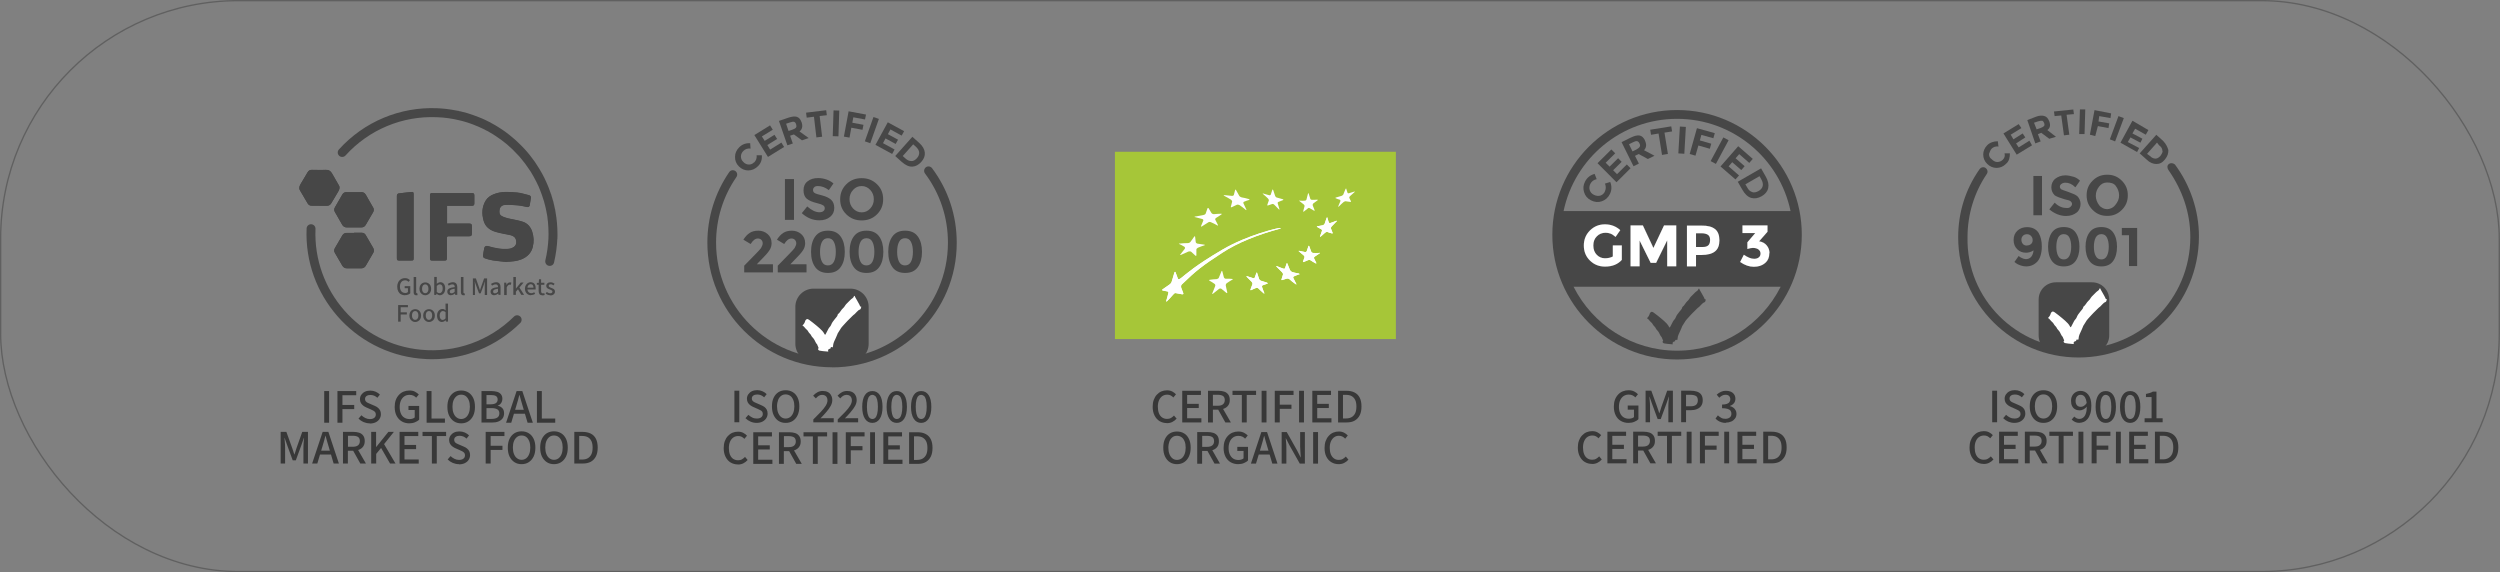<?xml version="1.0" encoding="UTF-8"?>
<svg id="Certificates_Image" data-name="Certificates Image" xmlns="http://www.w3.org/2000/svg" viewBox="0 0 275.6 63.09">
  <rect x="0" y="0" width="275.6" height="63.09" fill="#808080" stroke="none"/>
  <defs>
    <style>
      .cls-1 {
        fill: #c0a16d;
      }

      .cls-2 {
        fill: #474747;
      }

      .cls-3 {
        fill: #a6c638;
      }

      .cls-4 {
        fill: #fff;
      }

      .cls-5 {
        fill: none;
        stroke: #606060;
        stroke-miterlimit: 10;
        stroke-width: .15px;
      }

      .cls-6 {
        fill: #383838;
      }
    </style>
  </defs>
  <g>
    <g>
      <g>
        <g>
          <g>
            <path class="cls-2" d="M86.53,19.74h1v4.5h-1v-4.5Z"/>
            <path class="cls-2" d="M89.77,20.64c-.1.08-.14.18-.14.32s.06.24.17.31c.12.08.39.17.82.27.43.11.76.27.99.47.24.21.36.52.36.92s-.15.73-.46.98c-.3.25-.7.38-1.19.38-.71,0-1.36-.27-1.93-.79l.6-.74c.49.43.93.64,1.34.64.18,0,.33-.04.43-.12.11-.08.16-.19.16-.32,0-.14-.05-.24-.17-.32s-.33-.16-.66-.24c-.52-.12-.91-.29-1.15-.49-.24-.2-.36-.52-.36-.94s.15-.76.46-.99c.3-.24.69-.35,1.15-.35.3,0,.6.05.9.15s.56.25.79.44l-.51.74c-.39-.3-.8-.45-1.21-.45-.17,0-.3.04-.39.12Z"/>
            <path class="cls-2" d="M96.68,23.63c-.46.45-1.02.67-1.69.67s-1.23-.22-1.69-.67c-.46-.45-.68-.99-.68-1.66s.23-1.21.68-1.66,1.02-.67,1.69-.67,1.23.22,1.69.67.68.99.68,1.66-.23,1.21-.68,1.66ZM96.33,21.96c0-.4-.13-.74-.39-1.02-.26-.28-.58-.43-.95-.43s-.69.14-.95.43c-.26.28-.39.62-.39,1.02s.13.74.39,1.02.58.43.95.43.69-.14.95-.43c.26-.28.39-.62.39-1.02Z"/>
            <path class="cls-2" d="M83.91,27.29c.11-.16.17-.32.17-.47s-.05-.27-.15-.38c-.1-.1-.23-.15-.38-.15-.28,0-.55.2-.8.61l-.8-.48c.21-.33.44-.58.69-.74.25-.17.57-.25.96-.25s.73.12,1.02.37.44.58.44,1.01c0,.24-.06.46-.17.67-.12.21-.33.49-.65.81l-.81.84h1.78v.9h-3.17v-.74l1.32-1.35c.27-.27.46-.49.58-.65Z"/>
            <path class="cls-2" d="M87.61,27.29c.11-.16.17-.32.17-.47s-.05-.27-.15-.38c-.1-.1-.23-.15-.38-.15-.28,0-.55.2-.8.61l-.8-.48c.21-.33.44-.58.69-.74.25-.17.57-.25.96-.25s.73.12,1.02.37.44.58.44,1.01c0,.24-.06.46-.17.67-.12.21-.33.49-.65.81l-.81.84h1.78v.9h-3.17v-.74l1.32-1.35c.27-.27.46-.49.58-.65Z"/>
            <path class="cls-2" d="M91.27,30.09c-.62,0-1.09-.21-1.4-.64s-.46-.99-.46-1.69.15-1.27.46-1.69c.31-.43.77-.64,1.4-.64s1.09.21,1.4.64.46.99.46,1.69-.15,1.27-.46,1.69c-.3.43-.77.64-1.4.64ZM90.61,26.67c-.14.27-.21.64-.21,1.09s.07.81.21,1.09.36.41.66.41.52-.14.66-.41c.14-.27.21-.64.21-1.09s-.07-.81-.21-1.09-.36-.41-.66-.41c-.3,0-.52.14-.66.41Z"/>
            <path class="cls-2" d="M95.52,30.09c-.62,0-1.09-.21-1.4-.64s-.46-.99-.46-1.69.15-1.27.46-1.69c.31-.43.77-.64,1.4-.64s1.09.21,1.4.64.46.99.46,1.69-.15,1.27-.46,1.69c-.3.43-.77.64-1.4.64ZM94.86,26.67c-.14.27-.21.64-.21,1.09s.07.81.21,1.09.36.41.66.41.52-.14.66-.41c.14-.27.21-.64.21-1.09s-.07-.81-.21-1.09-.36-.41-.66-.41-.52.14-.66.41Z"/>
            <path class="cls-2" d="M99.78,30.09c-.62,0-1.09-.21-1.4-.64s-.46-.99-.46-1.69.15-1.27.46-1.69c.31-.43.77-.64,1.4-.64s1.09.21,1.4.64.46.99.46,1.69-.15,1.27-.46,1.69c-.31.43-.77.64-1.4.64ZM99.11,26.67c-.14.27-.21.64-.21,1.09s.07.81.21,1.09.36.41.66.41.52-.14.66-.41c.14-.27.21-.64.21-1.09s-.07-.81-.21-1.09-.36-.41-.66-.41c-.3,0-.52.14-.66.41Z"/>
          </g>
          <path class="cls-2" d="M91.73,40.49c-7.58,0-13.75-6.16-13.75-13.75,0-2.79.84-5.48,2.41-7.77.15-.22.45-.27.67-.12s.27.45.12.67c-1.47,2.13-2.24,4.63-2.24,7.23,0,7.04,5.73,12.78,12.78,12.78s12.78-5.73,12.78-12.78c0-2.78-.87-5.41-2.53-7.63-.16-.21-.11-.52.1-.68s.52-.11.68.1c1.78,2.38,2.72,5.22,2.72,8.21.02,7.58-6.15,13.75-13.73,13.75Z"/>
          <g>
            <path class="cls-2" d="M83.13,17.92c.22-.22.32-.49.28-.8h.58c.03.49-.11.89-.43,1.2s-.66.46-1.06.47c-.39,0-.74-.14-1.04-.44-.3-.3-.44-.65-.43-1.06,0-.4.16-.75.46-1.05.33-.33.73-.48,1.21-.45l.04.59c-.32-.04-.58.05-.79.26-.17.17-.26.36-.27.6,0,.23.08.44.27.62.18.19.39.28.61.28.21,0,.4-.07.56-.24Z"/>
            <path class="cls-2" d="M84.89,13.82l.3.48-1.2.74.31.49,1.08-.67.29.46-1.08.67.31.5,1.24-.77.3.48-1.78,1.1-1.5-2.41,1.73-1.07Z"/>
            <path class="cls-2" d="M88.37,13.48c.14.43.08.77-.23,1.01l1.01.73-.74.25-.89-.65-.42.14.3.86-.6.2-.93-2.69,1.02-.35c.42-.14.74-.17.96-.1.24.08.4.28.51.59ZM87.76,14.05c.05-.09.05-.21,0-.36-.05-.14-.12-.23-.22-.26s-.24,0-.43.06l-.45.15.27.8.44-.15c.21-.07.33-.15.39-.24Z"/>
            <path class="cls-2" d="M90.36,12.79l.27,2.28-.63.08-.27-2.28-.8.1-.07-.55,2.22-.27.07.55-.8.09Z"/>
            <path class="cls-2" d="M91.89,12.17l.63.02-.09,2.84-.63-.02.09-2.84Z"/>
            <path class="cls-2" d="M95.47,12.62l-.11.55-1.29-.24-.11.6,1.23.23-.11.55-1.23-.23-.2,1.09-.62-.11.52-2.79,1.92.36Z"/>
            <path class="cls-2" d="M96.29,12.9l.6.21-.95,2.68-.6-.21.95-2.68Z"/>
            <path class="cls-2" d="M99.67,14.46l-.27.49-1.24-.68-.28.52,1.12.61-.26.47-1.12-.61-.28.52,1.28.7-.27.49-1.84-1,1.36-2.49,1.8.98Z"/>
            <path class="cls-2" d="M101.95,16.81c.04.36-.09.71-.39,1.04s-.62.5-.99.52c-.36.02-.75-.16-1.16-.52l-.72-.65,1.89-2.12.75.67c.38.34.58.69.62,1.06ZM100.48,17.76c.21,0,.41-.11.6-.32.18-.2.27-.42.25-.64-.02-.21-.14-.43-.39-.65l-.27-.24-1.15,1.29.3.27c.22.2.43.29.65.28Z"/>
          </g>
          <path class="cls-2" d="M93.76,39.9h-4.08c-1.1,0-2-.9-2-2v-4.08c0-1.1.9-2,2-2h4.08c1.1,0,2,.9,2,2v4.08c0,1.11-.89,2-2,2Z"/>
          <path class="cls-4" d="M88.47,35.87c.14-.13.24-.28.29-.47.02-.09.11-.19.19-.22.06-.03.18.03.25.08.28.21.56.42.83.65.22.18.43.37.63.58.1.1.17.24.25.37.01.02.03.03.06.05.02-.04.05-.07.07-.11.09-.18.18-.36.28-.54.04-.07.08-.14.13-.19.18-.16.2-.4.34-.58.09-.11.18-.22.26-.34.1-.15.27-.26.3-.46,0-.02,0-.04.02-.05.24-.17.34-.47.56-.66.16-.13.23-.32.36-.46.15-.17.33-.31.48-.48.12-.13.32-.18.36-.38,0-.02.06-.04.08-.05.03.06.05.11.08.17.08.15.17.29.25.44.07.13.14.25.21.38.05.09.04.23.2.21-.02.08-.03.15-.06.22-.05.12-.19.11-.27.19-.11.12-.25.22-.35.35-.05.06-.12.11-.18.15-.05.04-.09.08-.14.13-.09.09-.18.18-.27.27-.14.15-.3.28-.43.44-.22.27-.5.49-.66.81-.07.13-.16.25-.24.38-.02.04-.03.08-.05.13-.05.12-.1.24-.15.35-.14.3-.3.58-.32.92,0,.02,0,.03,0,.05-.02.03-.04.07-.06.11-.02-.03-.04-.05-.06-.06-.05.01-.09.03-.14.04.04.11-.03.14-.13.17-.14.03-.19.14-.13.3-.2-.02-.39-.03-.58-.05-.13-.01-.27-.03-.4-.06-.06-.01-.11-.07-.14-.12,0-.01-.04-.12.05-.13,0-.03,0-.07-.02-.1-.04-.09-.08-.18-.12-.28,0-.01,0-.03-.01-.04-.19-.18-.24-.44-.39-.64-.08-.12-.21-.21-.26-.33-.07-.19-.26-.28-.34-.46-.04-.09-.12-.18-.2-.24-.16-.13-.25-.33-.43-.42v-.03Z"/>
        </g>
        <g>
          <g>
            <path class="cls-2" d="M176.91,21.13c.14-.29.15-.58.02-.89l.58-.18c.19.47.17.91-.03,1.32-.2.41-.51.68-.9.81-.39.14-.78.1-1.18-.1s-.65-.5-.77-.9c-.13-.4-.09-.8.11-1.18.22-.43.57-.71,1.05-.84l.23.58c-.33.07-.56.24-.7.52-.11.22-.14.45-.07.68.07.23.22.41.47.53.24.12.48.15.71.08.21-.07.38-.21.49-.43Z"/>
            <path class="cls-2" d="M177.64,16.48l.42.42-1.05,1.04.43.43.94-.93.39.4-.94.93.43.43,1.08-1.07.41.42-1.55,1.54-2.09-2.1,1.52-1.51Z"/>
            <path class="cls-2" d="M181.33,15.48c.21.43.18.78-.09,1.08l1.15.61-.73.36-1.01-.55-.41.2.43.85-.59.3-1.32-2.66,1.01-.5c.41-.2.74-.28.99-.23.24.05.43.23.58.53ZM180.78,16.16c.04-.1.02-.23-.05-.36-.07-.14-.16-.22-.26-.24s-.25.02-.44.12l-.45.22.39.79.43-.21c.2-.11.33-.22.36-.32Z"/>
            <path class="cls-2" d="M183.49,14.61l.38,2.36-.65.11-.38-2.36-.83.14-.09-.56,2.32-.37.09.56-.84.13Z"/>
            <path class="cls-2" d="M185.19,13.95l.66.04-.17,2.96-.66-.04.17-2.96Z"/>
            <path class="cls-2" d="M189.04,14.68l-.16.56-1.32-.37-.17.61,1.26.36-.16.56-1.26-.36-.32,1.12-.64-.18.8-2.85,1.97.55Z"/>
            <path class="cls-2" d="M189.98,15.15l.58.31-1.4,2.61-.58-.31,1.4-2.61Z"/>
            <path class="cls-2" d="M193.23,17.51l-.39.45-1.11-.97-.4.46,1,.87-.37.43-1-.87-.4.46,1.15,1-.39.44-1.65-1.43,1.95-2.23,1.61,1.4Z"/>
            <path class="cls-2" d="M194.93,20.73c-.08.37-.33.68-.72.9-.4.23-.78.29-1.15.19-.37-.11-.7-.4-.98-.9l-.51-.88,2.57-1.48.52.91c.26.46.35.88.27,1.25ZM193.16,21.18c.21.07.45.02.7-.12.25-.14.41-.33.46-.55.05-.22,0-.48-.17-.77l-.18-.32-1.56.9.21.36c.14.27.33.43.54.49Z"/>
          </g>
          <g>
            <path class="cls-2" d="M187.4,31.97s-.02,0-.02,0h0s.02-.04.04-.05c0,.02-.02.03-.02.05h0Z"/>
            <path class="cls-2" d="M183.39,37.67s-.04,0-.06,0c.02,0,.04-.02.06,0Z"/>
            <path class="cls-2" d="M184.53,37.78s0,0,0-.02h0s0,0,0,0c0,0,0,.02.02.02,0,0-.02,0-.02,0,0,0,0,0,0,0Z"/>
            <polygon class="cls-2" points="182.15 34.41 182.15 34.42 182.14 34.41 182.15 34.41"/>
            <path class="cls-2" d="M181.73,35.11h0s0,0,0,0c0,0,0,0,0,0,0,0,0,0,0,0Z"/>
            <path class="cls-2" d="M184.53,37.71h0s0,.02,0,.02t0,0h0s0,0,0,0Z"/>
            <path class="cls-2" d="M183.38,37.65h-.02s0,0,0,0c0,0,0,0,0,0Z"/>
            <path class="cls-2" d="M183.4,37.72h.02s0,0,0,0h0s-.02,0-.02,0h0Z"/>
            <path class="cls-2" d="M184.53,37.8h.02s-.02,0-.02,0c0,0,0,0,0,0Z"/>
          </g>
          <g>
            <path class="cls-2" d="M184.88,12.13c-7.58,0-13.75,6.17-13.75,13.75s6.17,13.75,13.75,13.75,13.75-6.16,13.75-13.75-6.17-13.75-13.75-13.75ZM184.88,13.1c6.16,0,11.3,4.37,12.51,10.17h-25.02c1.21-5.8,6.35-10.17,12.51-10.17ZM193.85,27.5c-.15-.11-.36-.17-.62-.17-.14,0-.34.04-.6.12v-.74l.87-1.02h-1.41v-.84h2.76v.7l-.92,1.05c.36.06.64.21.84.46s.3.52.3.84c0,.47-.16.84-.48,1.11-.32.27-.73.4-1.23.4s-1-.17-1.51-.53l.41-.8c.43.3.8.45,1.14.45.2,0,.37-.05.5-.15.13-.1.2-.24.2-.43s-.08-.33-.23-.45ZM189.54,26.49c0,.55-.16.96-.49,1.22-.33.26-.82.39-1.49.39h-.6v1.26h-1v-4.5h1.59c.69,0,1.19.13,1.51.39.32.27.47.68.47,1.24ZM183.78,26.52l-1.21,2.46h-.6l-1.21-2.46v2.83h-1v-4.5h1.36l1.16,2.47,1.17-2.47h1.35v4.5h-1v-2.83h0ZM176.01,28.1c.25.26.55.38.9.38s.64-.07.87-.2v-1.22h1.01v1.59c-.45.5-1.06.74-1.85.74-.66,0-1.21-.22-1.66-.66-.45-.44-.68-.99-.68-1.66s.23-1.22.68-1.67c.46-.45,1.01-.67,1.65-.67s1.21.21,1.69.64l-.52.75c-.2-.17-.39-.3-.55-.36-.17-.07-.36-.1-.55-.1-.38,0-.71.13-.96.39-.27.26-.39.6-.39,1.02s.13.77.38,1.02ZM184.88,38.66c-4.99,0-9.31-2.88-11.41-7.05h22.83c-2.1,4.18-6.43,7.05-11.42,7.05Z"/>
            <path class="cls-2" d="M178.79,27.06v1.59c-.45.5-1.06.74-1.85.74-.66,0-1.21-.22-1.66-.66-.45-.44-.68-.99-.68-1.66s.23-1.22.68-1.67c.46-.45,1.01-.67,1.65-.67s1.21.21,1.69.64l-.52.75c-.2-.17-.39-.3-.55-.36-.17-.07-.36-.1-.55-.1-.38,0-.71.13-.96.39-.27.26-.39.6-.39,1.02s.13.77.38,1.02.55.38.9.38.64-.07.87-.2v-1.22h1.01Z"/>
            <polygon class="cls-2" points="184.79 24.85 184.79 29.36 183.79 29.36 183.79 26.52 183.78 26.52 182.57 28.98 181.97 28.98 180.75 26.52 180.75 29.36 179.75 29.36 179.75 24.85 181.11 24.85 182.27 27.33 183.44 24.85 184.79 24.85"/>
            <path class="cls-2" d="M189.54,26.49c0,.55-.16.96-.49,1.22-.33.26-.82.39-1.49.39h-.6v1.26h-1v-4.5h1.59c.69,0,1.19.13,1.51.39.32.27.47.68.47,1.24Z"/>
            <path class="cls-2" d="M195.05,27.9c0,.47-.16.84-.48,1.11-.32.27-.73.4-1.23.4s-1-.17-1.51-.53l.41-.8c.43.3.8.45,1.14.45.2,0,.37-.05.5-.15.13-.1.2-.24.2-.43s-.08-.33-.23-.45c-.15-.11-.36-.17-.62-.17-.14,0-.34.04-.6.12v-.74l.87-1.02h-1.41v-.84h2.76v.7l-.92,1.05c.36.06.64.21.84.46s.3.52.3.84Z"/>
          </g>
          <g>
            <path class="cls-4" d="M178.79,27.06v1.59c-.45.5-1.06.74-1.85.74-.66,0-1.21-.22-1.66-.66-.45-.44-.68-.99-.68-1.66s.23-1.22.68-1.67c.46-.45,1.01-.67,1.65-.67s1.21.21,1.69.64l-.52.75c-.2-.17-.39-.3-.55-.36-.17-.07-.36-.1-.55-.1-.38,0-.71.13-.96.39-.27.26-.39.6-.39,1.02s.13.77.38,1.02.55.38.9.38.64-.07.87-.2v-1.22h1.01Z"/>
            <polygon class="cls-4" points="184.79 24.85 184.79 29.36 183.79 29.36 183.79 26.52 183.78 26.52 182.57 28.98 181.97 28.98 180.75 26.52 180.75 29.36 179.75 29.36 179.75 24.85 181.11 24.85 182.27 27.33 183.44 24.85 184.79 24.85"/>
            <path class="cls-4" d="M189.07,25.26c-.32-.27-.82-.4-1.51-.39h-1.59v4.5h1v-1.26h.6c.67,0,1.16-.13,1.49-.39.33-.26.49-.67.49-1.22s-.15-.97-.47-1.24ZM188.33,27.03c-.12.14-.35.2-.68.2h-.68v-1.51h.58c.33,0,.57.06.73.17.16.11.24.3.24.55s-.06.46-.18.59Z"/>
            <path class="cls-4" d="M195.05,27.9c0,.47-.16.84-.48,1.11-.32.27-.73.4-1.23.4s-1-.17-1.51-.53l.41-.8c.43.3.8.45,1.14.45.2,0,.37-.05.5-.15.13-.1.2-.24.2-.43s-.08-.33-.23-.45c-.15-.11-.36-.17-.62-.17-.14,0-.34.04-.6.12v-.74l.87-1.02h-1.41v-.84h2.76v.7l-.92,1.05c.36.06.64.21.84.46s.3.52.3.84Z"/>
          </g>
        </g>
        <g>
          <path class="cls-6" d="M80.96,46.55v-3.48h.54v3.48h-.54Z"/>
          <path class="cls-6" d="M83.41,46.62c-.24,0-.46-.05-.67-.14-.21-.09-.4-.22-.56-.38l.32-.37c.13.12.27.22.43.3s.33.11.5.11c.21,0,.38-.05.49-.14.11-.09.17-.21.17-.36,0-.11-.02-.19-.07-.26s-.11-.12-.2-.16-.18-.09-.29-.14l-.48-.21c-.11-.05-.22-.11-.33-.19-.11-.08-.2-.18-.27-.29-.07-.12-.11-.26-.11-.43,0-.18.05-.35.15-.49.1-.14.23-.26.4-.34.17-.08.37-.12.58-.12.21,0,.4.04.58.12.18.08.34.19.47.32l-.28.35c-.11-.1-.22-.17-.35-.23s-.27-.08-.42-.08c-.18,0-.32.04-.43.12-.11.08-.16.19-.16.33,0,.1.03.18.08.24s.13.12.21.16c.09.04.18.08.27.12l.48.21c.14.06.26.13.36.2.1.08.19.18.25.3s.09.26.09.43c0,.18-.05.35-.15.51-.1.15-.24.28-.42.37-.18.09-.4.14-.66.14Z"/>
          <path class="cls-6" d="M86.61,46.62c-.3,0-.56-.07-.79-.22-.23-.15-.4-.36-.53-.63s-.19-.6-.19-.97.06-.7.19-.96c.13-.27.31-.47.53-.61.23-.14.49-.21.79-.21s.56.07.79.21c.23.14.41.35.53.61.13.27.19.59.19.96s-.06.69-.19.97-.31.48-.53.63c-.23.15-.49.22-.79.22ZM86.61,46.14c.19,0,.36-.06.51-.17.14-.11.25-.27.33-.47.08-.2.12-.44.12-.71s-.04-.51-.12-.7c-.08-.2-.19-.35-.33-.45s-.31-.16-.51-.16-.36.05-.5.16-.26.26-.33.45-.12.43-.12.7.04.51.12.71c.08.2.19.36.33.47.14.11.31.17.5.17Z"/>
          <path class="cls-6" d="M89.66,46.55v-.31c.33-.32.6-.6.84-.85.23-.25.41-.47.53-.67.12-.2.19-.39.19-.57,0-.19-.05-.34-.15-.45-.1-.11-.25-.17-.45-.17-.13,0-.26.04-.37.11s-.22.17-.31.28l-.3-.3c.15-.16.31-.29.48-.38.16-.09.36-.14.58-.14s.4.04.56.12c.16.08.28.2.36.36.09.15.13.33.13.54s-.06.41-.17.62c-.12.21-.27.43-.47.66s-.41.47-.66.72c.09-.01.19-.02.29-.02.1,0,.19,0,.28,0h.89v.46h-2.24Z"/>
          <path class="cls-6" d="M92.35,46.55v-.31c.33-.32.6-.6.84-.85.23-.25.41-.47.53-.67.12-.2.19-.39.19-.57,0-.19-.05-.34-.15-.45-.1-.11-.25-.17-.45-.17-.13,0-.26.04-.37.11s-.22.17-.31.28l-.3-.3c.15-.16.31-.29.48-.38.16-.09.36-.14.58-.14s.4.04.56.12c.16.08.28.2.36.36.09.15.13.33.13.54s-.06.41-.17.62c-.12.21-.27.43-.47.66s-.41.47-.66.72c.09-.01.19-.02.29-.02.1,0,.19,0,.28,0h.89v.46h-2.24Z"/>
          <path class="cls-6" d="M96.17,46.62c-.34,0-.62-.15-.82-.46s-.3-.74-.3-1.31.1-1,.3-1.3c.2-.3.47-.44.82-.44s.62.15.82.44c.2.3.3.73.3,1.3s-.1,1.01-.3,1.31-.47.46-.82.46ZM96.17,46.19c.12,0,.23-.04.32-.13.09-.09.16-.23.21-.43.05-.2.08-.46.08-.78s-.03-.59-.08-.78c-.05-.19-.12-.33-.21-.41s-.2-.13-.32-.13-.22.04-.31.13c-.09.08-.16.22-.21.41-.05.19-.08.45-.08.78s.03.58.08.78c.05.2.12.34.21.43.09.09.2.13.31.13Z"/>
          <path class="cls-6" d="M98.86,46.62c-.34,0-.62-.15-.82-.46s-.3-.74-.3-1.31.1-1,.3-1.3c.2-.3.47-.44.82-.44s.62.15.82.44c.2.3.3.73.3,1.3s-.1,1.01-.3,1.31-.47.46-.82.46ZM98.86,46.19c.12,0,.23-.04.32-.13.09-.09.16-.23.21-.43.05-.2.08-.46.08-.78s-.03-.59-.08-.78c-.05-.19-.12-.33-.21-.41s-.2-.13-.32-.13-.22.04-.31.13c-.09.08-.16.22-.21.41-.05.19-.08.45-.08.78s.03.58.08.78c.05.2.12.34.21.43.09.09.2.13.31.13Z"/>
          <path class="cls-6" d="M101.55,46.62c-.34,0-.62-.15-.82-.46s-.3-.74-.3-1.31.1-1,.3-1.3c.2-.3.47-.44.82-.44s.62.15.82.44c.2.3.3.73.3,1.3s-.1,1.01-.3,1.31-.47.46-.82.46ZM101.55,46.19c.12,0,.23-.04.32-.13.09-.09.16-.23.21-.43.05-.2.08-.46.08-.78s-.03-.59-.08-.78c-.05-.19-.12-.33-.21-.41s-.2-.13-.32-.13-.22.04-.31.13c-.09.08-.16.22-.21.41-.05.19-.08.45-.08.78s.03.58.08.78c.05.2.12.34.21.43.09.09.2.13.31.13Z"/>
        </g>
        <g>
          <g>
            <rect class="cls-3" x="122.91" y="16.73" width="30.97" height="20.65"/>
            <g>
              <path class="cls-4" d="M134.98,21.51c.33.03.5.05.81.08.1.02.2-.03.23-.1.05-.21.08-.33.14-.54.02-.07.07-.07.11.02.14.24.21.37.34.61.05.08.17.16.27.18.3.05.41.08.78.18.1.03.11.07.05.1-.23.07-.34.1-.57.2-.07.03-.1.13-.05.2.13.26.18.39.3.65.05.08,0,.1-.08.03-.26-.23-.39-.31-.65-.5-.08-.05-.23-.08-.3-.05-.23.1-.34.17-.57.27-.07.03-.13,0-.1-.05.05-.21.08-.34.14-.55.02-.07-.05-.17-.13-.23-.28-.17-.43-.26-.72-.41-.12-.05-.11-.08,0-.08"/>
              <path class="cls-4" d="M131.77,23.87c.39-.08.51-.1.88-.16.11-.02.23-.08.26-.16.08-.23.11-.34.2-.57.03-.07.08-.07.13-.02.13.21.18.31.31.52.05.07.16.13.27.13.36-.02.43-.05.78-.05.1,0,.11.03.05.08-.27.17-.36.26-.6.39-.07.05-.11.13-.07.21.11.21.17.33.28.55.05.07,0,.1-.08.05-.27-.16-.39-.21-.68-.34-.08-.05-.24-.05-.31.02-.26.16-.34.21-.68.43-.1.05-.14.05-.1-.05.11-.28.16-.36.24-.58.03-.07-.03-.16-.13-.18-.3-.08-.46-.13-.75-.2-.12,0-.11-.05,0-.08"/>
              <path class="cls-4" d="M130.06,26.85c.36-.03.52-.05.87-.05.11,0,.24-.05.3-.13.17-.23.26-.34.41-.57.05-.07.1-.07.11,0,.03.24.05.36.07.6.02.07.1.14.2.16.34.05.39.05.74.11.08.02.1.05,0,.08-.27.08-.41.14-.7.26-.1.05-.17.13-.17.21v.61c0,.08-.05.1-.11.05-.18-.17-.27-.26-.47-.43-.07-.05-.2-.05-.3-.02-.31.14-.47.21-.8.36-.1.05-.14.03-.08-.05.18-.24.28-.36.47-.6.05-.07.05-.17-.02-.23-.23-.14-.34-.2-.58-.31-.07,0-.05-.05.07-.06"/>
              <path class="cls-4" d="M135.85,30.83c-.24.13-.37.23-.61.39-.08.05-.13.18-.11.27.05.28.1.43.16.72.02.1-.03.13-.1.07-.21-.18-.33-.27-.54-.44-.07-.05-.2-.05-.28.02-.26.2-.39.3-.64.51-.08.07-.13.05-.08-.05.13-.31.18-.46.3-.75.05-.1.02-.21-.05-.27-.23-.16-.34-.23-.57-.36-.07-.05-.05-.08.05-.1.3-.05.46-.05.75-.07.1-.02.21-.08.24-.17.11-.28.17-.41.28-.68.03-.08.08-.08.1,0,.07.26.1.39.17.65.03.08.11.16.21.16.28,0,.44-.02.72.02.07,0,.08.05,0,.08"/>
              <path class="cls-4" d="M139.73,31.27c-.21.07-.31.1-.52.18-.07.03-.1.11-.07.2.08.26.14.39.24.64.03.08,0,.1-.08.03-.23-.2-.34-.3-.55-.51-.07-.07-.18-.1-.26-.07-.21.08-.33.14-.54.24-.07.03-.11,0-.08-.08.08-.23.13-.34.21-.57.03-.07-.02-.18-.08-.26-.21-.21-.33-.33-.54-.54-.07-.07-.05-.1.03-.08.27.08.39.13.65.21.08.03.17,0,.2-.07.07-.21.11-.31.18-.51.03-.05.07-.05.08.03.08.26.13.39.21.64.03.08.11.17.21.2.27.08.39.13.67.21.08.05.1.09.04.11"/>
              <path class="cls-4" d="M143.21,30.24c-.23.08-.34.14-.57.23-.07.03-.1.11-.05.2.11.24.18.37.31.61.05.08,0,.1-.08.03-.27-.18-.39-.28-.64-.51-.08-.07-.21-.11-.28-.1-.21.07-.33.1-.54.17-.07.03-.11-.02-.08-.08.07-.21.1-.31.16-.52.03-.07-.03-.18-.1-.26-.24-.23-.36-.36-.6-.6-.07-.07-.07-.11.03-.07.27.11.41.17.7.27.08.03.18.02.2-.05.07-.2.1-.31.17-.51.03-.07.07-.05.1.05.1.27.16.39.27.67.05.08.14.18.24.21.28.1.44.11.74.17.08.04.1.08.03.11"/>
              <path class="cls-4" d="M145.48,27.93c-.23.16-.33.23-.54.36-.07.05-.1.13-.07.2.1.2.14.3.24.49.03.05,0,.08-.07.05-.23-.13-.34-.18-.55-.33-.07-.05-.18-.05-.26-.03-.2.08-.3.13-.5.21-.07.03-.1,0-.07-.05.05-.18.1-.27.16-.46.02-.05-.02-.16-.08-.2-.21-.17-.31-.27-.52-.44-.07-.05-.05-.08.03-.07.24.05.37.08.62.13.08.02.17-.03.2-.1.07-.21.11-.31.18-.54.03-.07.07-.07.1.02.08.23.13.36.21.58.03.07.13.14.21.14.27.02.41.02.68,0,.08-.05.1-.02.02.04"/>
              <path class="cls-4" d="M147.33,24.42c-.21.23-.31.33-.52.54-.07.07-.1.17-.08.24.07.18.11.28.18.46.03.05-.02.1-.07.07-.21-.05-.31-.08-.5-.16-.05-.03-.17.02-.24.07-.2.18-.31.28-.5.44-.05.05-.1.05-.07-.03.07-.23.13-.34.2-.57.03-.07,0-.17-.05-.2-.18-.1-.28-.14-.47-.26-.05-.03-.05-.07.03-.08.24-.05.36-.05.6-.11.07-.02.17-.1.2-.18.08-.24.13-.37.21-.62.03-.08.07-.1.08-.03.05.21.1.31.16.51.03.07.1.1.18.07.26-.08.39-.14.64-.24.08,0,.08.03.03.1"/>
              <path class="cls-4" d="M143.31,22.12c.21.02.3.02.55,0,.07,0,.16-.07.17-.14.05-.24.1-.37.16-.62.02-.08.05-.08.08-.02.07.24.11.36.18.58.03.07.1.11.18.11.2,0,.33,0,.58-.02.07,0,.1.03.03.08-.18.14-.28.2-.47.34-.05.05-.08.16-.05.23.07.2.11.31.2.51.03.07,0,.08-.07.05-.18-.1-.28-.16-.47-.27-.05-.05-.16-.03-.21.03-.17.14-.26.21-.43.34-.05.05-.08.02-.07-.05.05-.2.08-.3.14-.52.02-.07-.02-.16-.07-.2-.18-.14-.28-.21-.47-.37-.05-.05-.05-.09.02-.08"/>
              <path class="cls-4" d="M139.27,21.34c.26.07.39.11.64.18.08.03.17-.02.18-.07.07-.2.1-.31.17-.52.03-.07.07-.05.1.03.08.26.13.39.21.64.03.08.11.17.2.18.26.07.39.11.64.18.08.03.1.07.03.1-.21.08-.31.13-.51.2-.07.03-.1.11-.07.18.07.24.11.37.18.6.03.07-.02.08-.07.03-.2-.2-.28-.3-.49-.5-.07-.07-.17-.1-.23-.08-.18.07-.28.1-.47.16-.05.02-.1-.02-.07-.07.05-.18.1-.27.16-.46.03-.05-.02-.17-.08-.23-.21-.2-.31-.3-.54-.49-.08-.07-.07-.1.02-.07"/>
              <path class="cls-4" d="M149.32,21.18c-.18.17-.28.26-.49.44-.07.05-.1.16-.08.2.07.16.1.23.18.37.03.05-.02.07-.07.07-.2-.03-.3-.05-.5-.07-.05-.02-.17.03-.24.08-.21.18-.31.28-.52.49-.07.05-.1.05-.07-.02.1-.23.14-.33.23-.55.03-.07,0-.14-.05-.17-.18-.05-.28-.08-.47-.17-.05-.03-.05-.05.05-.08.24-.07.37-.1.61-.18.08-.03.17-.1.2-.18.08-.23.14-.34.23-.57.03-.07.07-.08.08-.03.05.18.08.27.14.44.02.05.1.08.17.05.24-.08.36-.11.58-.18.08,0,.1,0,.03.06"/>
              <path class="cls-4" d="M141.08,25.23c.14-.05.16-.1,0-.1-.27.02-3.49.75-6.29,2.38-3.04,1.78-3.95,2.66-4.6,3.16-.17.13-.3.14-.33.05-.1-.27-.17-.44-.26-.7-.03-.08-.1-.07-.13.05-.11.37-.17.61-.28.94-.03.11-.07.23-.27.37-.39.28-.49.33-.72.5-.08.05-.14.13.05.16.17.03.21.05.44.08.18.03.13.16.1.27-.07.31-.11.44-.21.77-.03.1.02.11.1.03.27-.28.36-.37.62-.67.1-.11.2-.24.31-.21.27.05.31.05.7.13.17.03.17-.05.13-.16-.13-.33-.11-.28-.21-.55-.03-.08-.05-.26.05-.36,1.61-1.56,2.26-2.06,4.46-3.49,1.72-1.14,4-2.03,6.35-2.66Z"/>
            </g>
            <path class="cls-4" d="M139.71,31.27c-.21.07-.31.1-.52.18-.07.03-.1.11-.07.2.08.26.14.39.24.64.03.08,0,.1-.08.03-.23-.2-.34-.3-.55-.51-.07-.07-.18-.1-.26-.07-.21.08-.33.14-.54.24-.07.03-.11,0-.08-.08.08-.23.13-.34.21-.57.03-.07-.02-.18-.08-.26-.21-.21-.33-.33-.54-.54-.07-.07-.05-.1.03-.08.27.08.39.13.65.21.08.03.17,0,.2-.07.07-.21.11-.31.18-.51.03-.05.07-.05.08.03.08.26.13.39.21.64.03.08.13.17.21.2.27.08.39.13.67.21.08.05.1.09.04.11"/>
            <path class="cls-4" d="M143.2,30.24c-.23.08-.34.14-.57.23-.07.03-.1.11-.05.2.11.24.18.37.31.61.05.08,0,.1-.08.03-.27-.18-.39-.28-.64-.51-.08-.07-.21-.11-.28-.1-.21.07-.33.1-.54.17-.07.03-.11-.02-.08-.08.07-.21.1-.31.16-.52.03-.07-.03-.18-.1-.26-.24-.24-.36-.36-.6-.6-.07-.07-.07-.11.03-.07.27.11.41.17.7.27.08.03.18.02.2-.05.07-.2.1-.31.17-.51.03-.07.07-.05.1.05.1.27.16.39.27.67.05.08.14.18.24.21.28.1.44.11.74.17.08.04.1.08.03.11"/>
            <path class="cls-4" d="M145.47,27.93c-.23.16-.33.23-.54.36-.07.05-.1.13-.07.2.1.2.14.3.24.49.03.05,0,.08-.07.05-.23-.13-.34-.18-.55-.33-.07-.05-.18-.05-.26-.03-.2.08-.3.13-.5.21-.07.03-.1,0-.08-.05.05-.18.1-.27.16-.46.02-.05-.02-.16-.08-.21-.21-.17-.31-.27-.52-.44-.07-.05-.05-.08.03-.07.24.05.37.08.62.13.08.02.17-.03.2-.1.07-.21.11-.33.18-.54.03-.07.07-.07.1.02.08.23.13.36.21.58.03.07.13.14.21.14.27.02.41.02.68,0,.09-.03.11,0,.04.05"/>
            <path class="cls-4" d="M147.32,24.42c-.21.23-.33.33-.52.54-.07.07-.1.17-.08.24.07.18.11.28.18.46.03.05-.02.1-.07.07-.21-.05-.31-.08-.5-.16-.07-.03-.17.02-.24.07-.2.18-.31.28-.5.44-.05.05-.1.05-.07-.03.07-.23.13-.34.2-.57.03-.07,0-.17-.05-.2-.18-.1-.28-.14-.47-.26-.05-.03-.05-.07.03-.08.24-.05.36-.05.6-.11.08-.02.17-.1.2-.18.08-.26.13-.37.21-.62.03-.08.07-.1.08-.03.05.21.1.31.16.51.03.07.1.1.18.07.26-.08.39-.14.64-.24.08,0,.1.03.03.1"/>
            <path class="cls-4" d="M141.06,25.23c.14-.05.16-.1,0-.1-.27.02-3.49.75-6.29,2.38-3.04,1.78-3.96,2.66-4.6,3.16-.17.13-.3.14-.33.05-.1-.27-.17-.44-.26-.7-.03-.08-.1-.07-.13.05-.11.37-.17.61-.28.94-.03.11-.07.23-.27.37-.39.28-.49.33-.72.5-.08.05-.14.13.05.16.17.03.21.05.44.08.18.03.13.16.1.27-.07.31-.11.44-.21.77-.03.1.02.11.1.03.27-.28.36-.37.62-.67.1-.11.2-.24.31-.21.27.05.31.05.7.13.17.03.17-.05.13-.16-.13-.33-.11-.28-.21-.55-.03-.08-.05-.26.05-.36,1.61-1.56,2.26-2.07,4.46-3.51,1.72-1.12,4-2.02,6.35-2.64Z"/>
          </g>
          <g>
            <path class="cls-6" d="M129.75,51.17c-.3,0-.56-.07-.79-.22-.23-.15-.4-.36-.53-.63s-.19-.6-.19-.97.06-.7.19-.96c.13-.27.31-.47.53-.61.23-.14.49-.21.79-.21s.56.07.79.21c.23.14.41.35.53.61.13.27.19.59.19.96s-.06.69-.19.97-.31.48-.53.63c-.23.15-.49.22-.79.22ZM129.75,50.7c.19,0,.36-.06.51-.17.14-.11.25-.27.33-.47.08-.2.12-.44.12-.71s-.04-.51-.12-.7c-.08-.2-.19-.35-.33-.45s-.31-.16-.51-.16-.36.05-.5.16-.26.26-.33.45-.12.43-.12.7.04.51.12.71c.08.2.19.36.33.47.14.11.31.17.5.17Z"/>
            <path class="cls-6" d="M131.98,51.11v-3.48h1.14c.24,0,.46.03.64.09.19.06.34.17.45.32.11.15.16.35.16.6s-.05.44-.16.6c-.11.16-.26.27-.45.35-.19.08-.4.12-.64.12h-.6v1.41h-.54ZM132.53,49.26h.53c.26,0,.45-.05.58-.16.13-.1.2-.26.2-.47s-.07-.36-.2-.45c-.13-.09-.33-.13-.58-.13h-.53v1.2ZM133.89,51.11l-.87-1.56.4-.31,1.07,1.87h-.61Z"/>
            <path class="cls-6" d="M136.5,51.17c-.31,0-.58-.07-.83-.21-.24-.14-.43-.34-.57-.61s-.21-.59-.21-.97c0-.28.04-.54.12-.76.08-.22.2-.41.35-.57.15-.16.32-.28.52-.36.2-.08.41-.12.64-.12.24,0,.45.05.62.14s.31.19.41.3l-.29.35c-.08-.09-.18-.16-.3-.22-.11-.06-.26-.09-.43-.09-.22,0-.41.05-.57.16-.16.11-.29.26-.38.46-.09.2-.14.43-.14.71s.04.51.13.71c.09.2.21.35.37.46.16.11.37.16.6.16.11,0,.21-.02.31-.05.1-.03.18-.07.24-.13v-.82h-.69v-.45h1.18v1.5c-.11.12-.27.21-.45.29s-.4.12-.64.12Z"/>
            <path class="cls-6" d="M137.9,51.11l1.15-3.48h.63l1.15,3.48h-.57l-.56-1.89c-.06-.19-.11-.38-.17-.58-.05-.19-.11-.39-.16-.58h-.02c-.05.19-.1.39-.15.58-.05.19-.11.39-.17.58l-.57,1.89h-.55ZM138.55,50.11v-.43h1.63v.43h-1.63Z"/>
            <path class="cls-6" d="M141.29,51.11v-3.48h.56l1.16,2.06.37.73h.02c-.01-.18-.02-.37-.04-.57s-.03-.39-.03-.58v-1.64h.52v3.48h-.56l-1.16-2.06-.37-.73h-.02c.01.18.03.36.05.56.02.19.02.39.02.58v1.65h-.52Z"/>
            <path class="cls-6" d="M144.76,51.11v-3.48h.54v3.48h-.54Z"/>
            <path class="cls-6" d="M147.57,51.17c-.29,0-.55-.07-.79-.21s-.42-.34-.56-.61-.2-.59-.2-.97c0-.28.04-.54.12-.76s.19-.41.34-.57c.14-.16.31-.28.5-.36.19-.08.39-.12.61-.12s.41.04.58.13.3.19.41.31l-.29.35c-.09-.1-.19-.17-.3-.23-.11-.06-.24-.09-.38-.09-.2,0-.38.05-.53.16s-.27.26-.36.46c-.09.2-.13.43-.13.71s.04.51.12.71c.08.2.2.35.35.46.15.11.33.16.53.16.16,0,.31-.03.43-.1s.24-.16.34-.27l.29.34c-.14.16-.3.28-.48.37-.18.09-.38.13-.61.13Z"/>
          </g>
        </g>
        <g>
          <path class="cls-6" d="M179.52,46.62c-.31,0-.58-.07-.83-.21s-.43-.34-.57-.61-.21-.59-.21-.97c0-.28.04-.54.12-.76s.2-.41.35-.57c.15-.16.32-.28.52-.36.2-.08.41-.12.64-.12.24,0,.45.05.62.14.17.09.31.19.41.3l-.29.35c-.08-.09-.18-.16-.3-.22s-.26-.09-.42-.09c-.22,0-.41.05-.57.16-.16.11-.29.26-.38.46-.09.2-.14.43-.14.71s.04.51.13.71c.09.2.21.35.38.46.16.11.37.16.6.16.11,0,.21-.02.31-.05s.18-.07.24-.13v-.82h-.69v-.45h1.18v1.5c-.11.12-.26.21-.45.29-.19.08-.4.12-.64.12Z"/>
          <path class="cls-6" d="M181.41,46.55v-3.48h.63l.64,1.77c.04.11.08.23.12.35.04.12.08.24.11.36h.02c.04-.12.08-.24.12-.36s.07-.23.11-.35l.63-1.77h.63v3.48h-.5v-1.73c0-.11,0-.22.01-.35,0-.13.02-.25.03-.38.01-.13.02-.24.03-.35h-.02l-.28.8-.61,1.66h-.34l-.61-1.66-.28-.8h-.02c.01.1.02.22.03.35.01.13.02.25.03.38,0,.13.01.24.01.35v1.73h-.49Z"/>
          <path class="cls-6" d="M185.33,46.55v-3.48h1.05c.26,0,.49.03.69.1.2.07.36.17.47.33s.17.36.17.62-.06.46-.17.62c-.11.16-.27.28-.47.36-.2.08-.42.12-.67.12h-.53v1.32h-.54ZM185.87,44.79h.48c.28,0,.49-.05.62-.16s.2-.28.2-.5-.07-.4-.21-.48-.35-.13-.63-.13h-.46v1.29Z"/>
          <path class="cls-6" d="M190.25,46.62c-.18,0-.34-.02-.48-.07-.14-.04-.27-.1-.37-.17-.11-.07-.2-.15-.28-.24l.26-.35c.1.1.22.19.36.27.13.08.29.11.47.11.19,0,.35-.05.48-.15s.18-.24.18-.41c0-.12-.03-.23-.09-.32-.06-.09-.17-.16-.32-.21s-.36-.08-.62-.08v-.4c.23,0,.41-.03.54-.08.13-.05.23-.12.28-.21.06-.09.09-.19.09-.3,0-.15-.05-.27-.14-.36s-.23-.13-.39-.13c-.13,0-.26.03-.37.09-.11.06-.22.14-.32.24l-.28-.34c.14-.13.29-.23.46-.31s.34-.12.54-.12c.21,0,.39.03.55.1s.28.17.37.3c.09.13.14.29.14.48s-.05.36-.16.49-.25.23-.44.3v.02c.13.03.26.09.36.16.11.08.19.17.26.29s.1.25.1.4c0,.2-.05.38-.16.52s-.24.26-.42.33c-.18.08-.37.12-.58.12Z"/>
        </g>
        <g>
          <path class="cls-2" d="M61.34,24c-.15-1.15-.44-2.27-.86-3.33.43,1.06.72,2.17.86,3.33Z"/>
          <path class="cls-2" d="M61.45,25.48c.02.29.01.57,0,.86h-.01c.01-.29.02-.57.01-.86Z"/>
          <path class="cls-2" d="M57.36,35.6c-2.62,2.58-6.1,4.01-9.73,4-.22,0-.44-.01-.66-.02-.23-.01-.46-.03-.69-.05-7.26-.7-12.79-6.98-12.48-14.34.01-.27.23-.48.51-.47.27.01.48.24.47.51-.28,6.84,4.86,12.67,11.6,13.32,3.81.38,7.56-.96,10.28-3.65.2-.2.51-.19.7,0s.19.51,0,.7Z"/>
          <path class="cls-2" d="M47.63,39.6c-.19,0-.39,0-.58-.01-.03,0-.05,0-.08-.01.22.01.44.02.66.02Z"/>
        </g>
        <g>
          <path class="cls-2" d="M61.45,25.48c.01.29,0,.57-.01.86-.04.86-.16,1.72-.36,2.59-.06.27-.32.43-.59.37-.27-.06-.43-.33-.37-.6.19-.81.3-1.61.34-2.41.01-.19.01-.37.01-.55,0-.22-.01-.43-.02-.64-.01-.15-.02-.29-.03-.44,0-.13-.02-.27-.04-.4-.02-.14-.04-.29-.05-.44-.04-.19-.07-.39-.11-.58-.02-.12-.05-.23-.07-.34-.1-.47-.24-.92-.4-1.37-.06-.17-.12-.33-.18-.49-.12-.33-.27-.65-.43-.97-.1-.19-.2-.38-.3-.57-.06-.12-.13-.24-.21-.36-.08-.15-.17-.29-.28-.44-.29-.45-.61-.87-.95-1.27-.1-.13-.21-.26-.34-.38-.72-.8-1.55-1.5-2.47-2.09-.17-.12-.34-.22-.52-.32-.17-.11-.35-.21-.53-.29-.18-.1-.36-.19-.55-.27-.18-.09-.37-.17-.56-.24-.19-.08-.38-.16-.57-.22-.2-.07-.39-.14-.59-.19-.2-.06-.4-.12-.6-.16-.81-.2-1.65-.32-2.51-.35-3.83-.16-7.5,1.38-10.07,4.22-.18.2-.5.22-.7.03-.2-.18-.21-.49-.03-.69,2.77-3.06,6.72-4.72,10.84-4.55.69.03,1.37.11,2.03.24.23.04.45.09.67.14.22.05.43.11.65.17.21.07.42.14.63.21.19.06.37.13.56.21.24.09.48.19.71.3.16.08.31.15.46.23.08.03.16.07.23.12.34.18.66.37.98.58.37.23.73.49,1.06.76.17.13.33.27.49.41.17.14.33.29.48.44.91.85,1.69,1.83,2.32,2.89.2.33.38.66.55,1,.08.17.16.34.24.52.08.17.15.35.22.52.42,1.06.71,2.18.86,3.33.02.19.04.38.06.57.02.2.03.39.04.58.01.11.01.22.01.33Z"/>
          <path class="cls-2" d="M50.9,12.31c-.22-.05-.44-.1-.67-.14h0c.19.02.38.06.57.11.03.01.07.02.1.03Z"/>
        </g>
        <path class="cls-2" d="M181.57,35.07c.14-.13.24-.28.29-.47.02-.09.11-.19.19-.22.06-.03.18.03.25.08.28.21.56.42.83.65.22.18.43.37.63.58.1.1.17.24.25.37.01.02.03.03.06.05.02-.04.05-.07.07-.11.09-.18.18-.36.28-.54.04-.07.08-.14.13-.19.18-.16.2-.4.34-.58.09-.11.18-.22.26-.34.1-.15.27-.26.3-.46,0-.02,0-.04.02-.05.24-.17.34-.47.56-.66.16-.13.23-.32.36-.46.15-.17.33-.31.48-.48.12-.13.32-.18.36-.38,0-.02.06-.04.08-.05.03.06.05.11.08.17.08.15.17.29.25.44.07.13.14.25.21.38.05.09.04.23.2.21-.02.08-.03.15-.06.22-.05.12-.19.11-.27.19-.11.12-.25.22-.35.35-.05.06-.12.11-.18.15-.05.04-.09.08-.14.13-.09.09-.18.18-.27.27-.14.15-.3.28-.43.44-.22.27-.5.49-.66.81-.07.13-.16.25-.24.38-.02.04-.03.08-.05.13-.05.12-.1.24-.15.35-.14.3-.3.58-.32.92,0,.02,0,.03,0,.05-.02.03-.04.07-.06.11-.02-.03-.04-.05-.06-.06-.05.01-.09.03-.14.04.04.11-.03.14-.13.17-.14.03-.19.14-.13.3-.2-.02-.39-.03-.58-.05-.13-.01-.27-.03-.4-.06-.06-.01-.11-.07-.14-.12,0-.01-.04-.12.05-.13,0-.03,0-.07-.02-.1-.04-.09-.08-.18-.12-.28,0-.01,0-.03-.01-.04-.19-.18-.24-.44-.39-.64-.08-.12-.21-.21-.26-.33-.07-.19-.26-.28-.34-.46-.04-.09-.12-.18-.2-.24-.16-.13-.25-.33-.43-.42v-.03Z"/>
        <g>
          <g>
            <path class="cls-6" d="M219.62,46.55v-3.48h.54v3.48h-.54Z"/>
            <path class="cls-6" d="M222.07,46.62c-.24,0-.46-.05-.68-.14-.21-.09-.4-.22-.56-.38l.32-.37c.13.12.27.22.43.3.16.08.33.11.5.11.21,0,.38-.05.49-.14.11-.09.17-.21.17-.36,0-.11-.02-.19-.07-.26-.05-.06-.11-.12-.2-.16-.08-.05-.18-.09-.29-.14l-.48-.21c-.11-.05-.22-.11-.33-.19s-.2-.18-.27-.29c-.07-.12-.11-.26-.11-.43,0-.18.05-.35.15-.49.1-.14.23-.26.4-.34.17-.08.36-.12.58-.12.21,0,.4.04.58.12.18.08.34.19.47.32l-.28.35c-.11-.1-.22-.17-.35-.23-.13-.05-.27-.08-.42-.08-.18,0-.32.04-.43.12-.11.08-.16.19-.16.33,0,.1.03.18.08.24s.13.12.21.16c.09.04.18.08.27.12l.48.21c.14.06.26.13.36.2.1.08.19.18.25.3.06.12.09.26.09.43,0,.18-.05.35-.15.51-.1.15-.24.28-.42.37-.18.09-.4.14-.66.14Z"/>
            <path class="cls-6" d="M225.27,46.62c-.3,0-.56-.07-.79-.22-.23-.15-.4-.36-.53-.63-.13-.27-.19-.6-.19-.97s.06-.7.19-.96c.13-.27.31-.47.53-.61.23-.14.49-.21.79-.21s.56.07.79.21.41.35.53.61c.13.27.19.59.19.96s-.06.69-.19.97-.31.48-.53.63c-.23.15-.49.22-.79.22ZM225.27,46.14c.19,0,.36-.06.51-.17.14-.11.25-.27.33-.47.08-.2.12-.44.12-.71s-.04-.51-.12-.7-.19-.35-.33-.45c-.14-.11-.31-.16-.51-.16s-.36.05-.5.16c-.14.11-.26.26-.33.45-.08.2-.12.43-.12.7s.04.51.12.71c.08.2.19.36.33.47.14.11.31.17.5.17Z"/>
            <path class="cls-6" d="M229.24,46.62c-.19,0-.36-.04-.5-.11-.14-.07-.26-.16-.36-.26l.29-.33c.07.07.15.14.25.19s.2.07.3.07c.16,0,.3-.05.42-.14.13-.09.23-.24.3-.45.08-.21.11-.49.11-.85,0-.28-.03-.51-.09-.69-.06-.18-.14-.32-.24-.4-.1-.09-.23-.13-.37-.13-.1,0-.19.03-.27.08s-.15.13-.2.23c-.05.1-.07.22-.07.37s.02.26.07.35c.04.1.11.17.19.22.08.05.19.08.31.08.11,0,.22-.03.34-.1.12-.07.23-.18.33-.34l.02.39c-.1.13-.22.24-.37.32s-.29.12-.42.12c-.19,0-.37-.04-.51-.12-.15-.08-.26-.19-.34-.35-.08-.15-.12-.35-.12-.58s.05-.42.14-.58.22-.29.38-.38.33-.14.52-.14c.17,0,.32.03.47.1.15.07.27.17.38.3s.2.31.26.51c.06.21.09.45.09.73,0,.33-.03.62-.11.86s-.17.43-.29.58c-.12.15-.26.26-.42.33-.16.07-.32.11-.49.11Z"/>
            <path class="cls-6" d="M232.14,46.62c-.34,0-.62-.15-.82-.46-.2-.3-.3-.74-.3-1.31s.1-1,.3-1.3c.2-.3.47-.44.82-.44s.62.15.82.44c.2.3.3.73.3,1.3s-.1,1.01-.3,1.31-.47.46-.82.46ZM232.14,46.19c.12,0,.23-.04.32-.13.09-.09.16-.23.21-.43.05-.2.08-.46.08-.78s-.03-.59-.08-.78-.12-.33-.21-.41-.2-.13-.32-.13-.22.04-.31.13-.16.22-.21.41c-.05.19-.08.45-.08.78s.03.58.08.78c.05.2.12.34.21.43.09.09.2.13.31.13Z"/>
            <path class="cls-6" d="M234.83,46.62c-.34,0-.62-.15-.82-.46-.2-.3-.3-.74-.3-1.31s.1-1,.3-1.3c.2-.3.47-.44.82-.44s.62.15.82.44c.2.3.3.73.3,1.3s-.1,1.01-.3,1.31-.47.46-.82.46ZM234.83,46.19c.12,0,.23-.04.32-.13.09-.09.16-.23.21-.43.05-.2.08-.46.08-.78s-.03-.59-.08-.78-.12-.33-.21-.41-.2-.13-.32-.13-.22.04-.31.13-.16.22-.21.41c-.05.19-.08.45-.08.78s.03.58.08.78c.05.2.12.34.21.43.09.09.2.13.31.13Z"/>
            <path class="cls-6" d="M236.42,46.55v-.44h.77v-2.34h-.62v-.34c.16-.03.3-.07.43-.11.12-.04.23-.09.33-.15h.4v2.94h.68v.44h-1.98Z"/>
          </g>
          <rect class="cls-2" x="224.16" y="19.4" width=".95" height="4.33"/>
          <path class="cls-2" d="M227.23,20.28c-.07.07-.15.15-.15.3s.07.22.15.29c.15.07.37.15.81.3.44.15.73.29.95.44.22.22.37.51.37.88s-.15.73-.44.95c-.29.22-.66.37-1.17.37-.66,0-1.32-.29-1.83-.73l.59-.74c.44.44.88.59,1.32.59.15,0,.3,0,.44-.15.07-.07.15-.15.15-.29s-.07-.22-.15-.3c-.07-.07-.29-.15-.66-.22-.51-.15-.88-.29-1.1-.44-.22-.22-.37-.51-.37-.88s.15-.73.44-.95.66-.37,1.1-.37c.3,0,.59.07.88.15s.51.22.74.44l-.51.73c-.37-.37-.73-.51-1.1-.51-.23,0-.38.08-.45.15"/>
          <path class="cls-2" d="M233.91,23.14c-.44.44-.95.66-1.61.66s-1.17-.22-1.61-.66c-.44-.44-.66-.95-.66-1.61s.22-1.17.66-1.61c.44-.44.95-.66,1.61-.66s1.17.22,1.61.66c.44.44.66.95.66,1.61s-.22,1.17-.66,1.61M233.61,21.52c0-.37-.15-.74-.37-1.03-.22-.3-.59-.37-.95-.37s-.66.15-.88.44c-.22.29-.37.59-.37,1.03,0,.37.15.74.37,1.03.22.3.59.44.88.44s.66-.15.88-.44c.3-.36.44-.66.44-1.1"/>
          <path class="cls-2" d="M229.14,39.41c-7.33,0-13.27-5.94-13.27-13.27,0-2.72.81-5.28,2.35-7.48.15-.22.44-.3.66-.15.22.15.3.44.15.66-1.39,2.05-2.13,4.47-2.13,6.97-.15,6.82,5.43,12.32,12.24,12.32s12.32-5.5,12.32-12.32c0-2.72-.88-5.2-2.42-7.41-.15-.22-.15-.51.07-.66.22-.15.51-.07.66.07,1.68,2.27,2.64,5.06,2.64,7.92,0,7.41-5.93,13.35-13.26,13.35"/>
          <path class="cls-2" d="M220.76,17.64c.22-.22.3-.44.22-.74h.59c0,.44-.07.88-.44,1.17-.29.3-.66.44-1.03.44s-.74-.15-1.03-.44c-.3-.29-.44-.66-.44-1.03s.15-.74.44-1.03c.29-.3.74-.44,1.17-.44l.07.59c-.3-.07-.59.07-.74.22s-.22.37-.3.59c0,.22.07.44.3.59.15.15.37.3.59.3.22,0,.44-.07.59-.22"/>
          <polygon class="cls-2" points="222.54 13.68 222.84 14.12 221.66 14.85 221.96 15.36 222.98 14.71 223.27 15.15 222.25 15.81 222.54 16.25 223.72 15.51 224.01 16.02 222.32 17.05 220.86 14.71 222.54 13.68"/>
          <path class="cls-2" d="M225.92,13.39c.15.44.07.74-.22.95l.95.74-.74.22-.88-.66-.37.15.3.8-.59.22-.88-2.57.95-.37c.37-.15.74-.15.95-.07.22.07.37.21.52.58M225.33,13.9c.07-.07.07-.22,0-.37-.07-.15-.15-.22-.22-.22-.07,0-.22,0-.44.07l-.44.15.29.73.44-.15c.15-.06.3-.14.37-.21"/>
          <polygon class="cls-2" points="227.82 12.65 228.12 14.85 227.53 14.92 227.23 12.73 226.5 12.8 226.43 12.29 228.56 12.07 228.63 12.58 227.82 12.65"/>
          <polygon class="cls-2" points="229.29 12.06 229.88 12.06 229.8 14.78 229.21 14.78 229.29 12.06"/>
          <polygon class="cls-2" points="232.73 12.5 232.66 13.02 231.42 12.8 231.34 13.39 232.52 13.6 232.44 14.12 231.27 13.9 230.98 15 230.39 14.85 230.9 12.14 232.73 12.5"/>
          <polygon class="cls-2" points="233.54 12.8 234.13 13.02 233.17 15.59 232.59 15.36 233.54 12.8"/>
          <polygon class="cls-2" points="236.84 14.34 236.55 14.85 235.38 14.19 235.08 14.71 236.18 15.29 235.96 15.73 234.86 15.15 234.57 15.66 235.82 16.32 235.59 16.76 233.76 15.73 235.08 13.31 236.84 14.34"/>
          <path class="cls-2" d="M239.04,16.54c0,.37-.07.66-.37,1.03-.29.37-.59.51-.95.51s-.74-.15-1.1-.51l-.74-.66,1.83-2.05.74.66c.36.37.51.74.59,1.03M237.57,17.49c.22,0,.37-.07.59-.3.15-.22.3-.44.22-.59,0-.22-.15-.44-.37-.59l-.22-.29-1.1,1.24.3.22c.21.22.44.3.58.3"/>
          <path class="cls-2" d="M230.61,38.9h-3.96c-1.1,0-1.91-.88-1.91-1.91v-3.96c0-1.1.88-1.91,1.91-1.91h3.96c1.1,0,1.91.88,1.91,1.91v3.96c0,1.03-.88,1.91-1.91,1.91"/>
          <path class="cls-2" d="M231.54,32.27s0,.03-.01.04c0,0,0,0-.02,0,0-.02.02-.04.03-.05"/>
          <path class="cls-1" d="M230.46,33.59h.09s0,.02-.02.02c-.02,0-.05,0-.08-.02"/>
          <path class="cls-1" d="M228.28,29.65s0-.03,0-.04c.02,0,.02,0,.02.02,0,0,0,0,0,.02"/>
          <path class="cls-1" d="M230.54,33.56h0l-.02.02h0s0-.02,0-.02"/>
          <path class="cls-1" d="M230.6,33.69s-.02,0-.03,0c.02,0,.02,0,.03,0"/>
          <path class="cls-1" d="M232.26,33.78s0,0,0,0c0,0,0,0,0,.02h0s0,0-.02,0"/>
          <path class="cls-1" d="M232.27,33.86s0-.02,0-.03h0s0,0,0,0c0,.02,0,.02,0,.03"/>
          <path class="cls-1" d="M232.27,33.86s.02,0,.04,0h0s-.02,0-.04,0h0"/>
          <path class="cls-1" d="M228.97,28.61h0s0,0,0,0h0s0,0,0,0"/>
          <path class="cls-1" d="M232.27,33.9h0s0,0,0,0h0s0,0,0,0"/>
          <path class="cls-1" d="M231.51,32.35h0,0"/>
          <polyline class="cls-1" points="228.39 29.77 228.39 29.77 228.4 29.77 228.4 29.77 228.39 29.77"/>
          <path class="cls-2" d="M223.31,28.57c.26,0,.46-.09.61-.26.14-.17.23-.41.26-.71-.26.17-.53.26-.83.26-.39,0-.72-.13-.98-.39-.26-.26-.39-.6-.39-1.02s.14-.76.42-1.02.64-.39,1.06-.39c.3,0,.55.06.77.17.22.12.39.27.51.47.23.4.35.89.35,1.49,0,.39-.05.72-.14,1.01s-.22.52-.38.69c-.33.33-.73.5-1.2.5-.19,0-.38-.03-.57-.09-.18-.06-.31-.12-.41-.17s-.2-.14-.32-.23l.47-.66s.06.06.11.09c.04.04.14.09.27.15.14.07.26.1.37.1M223.44,27.06c.18,0,.34-.05.46-.16.13-.11.18-.25.18-.43s-.06-.33-.18-.46-.27-.19-.45-.19-.33.06-.44.17c-.12.12-.17.26-.17.44s.05.32.15.45c.11.13.25.19.44.19"/>
          <path class="cls-2" d="M227.51,29.37c-.58,0-1.01-.2-1.3-.59s-.43-.92-.43-1.58.15-1.19.43-1.58c.29-.4.72-.59,1.3-.59s1.02.2,1.3.59.43.92.43,1.58-.15,1.19-.43,1.58c-.29.4-.73.59-1.3.59M226.89,26.19c-.13.26-.2.6-.2,1.01s.07.76.2,1.01c.13.26.34.39.62.39s.48-.13.62-.39c.13-.26.2-.6.2-1.01s-.07-.76-.2-1.01c-.13-.26-.34-.38-.62-.38-.28,0-.49.13-.62.38"/>
          <path class="cls-2" d="M231.65,29.37c-.58,0-1.01-.2-1.3-.59s-.44-.92-.44-1.58.15-1.19.44-1.58c.29-.4.72-.59,1.3-.59s1.02.2,1.3.59.43.92.43,1.58-.15,1.19-.43,1.58c-.29.4-.72.59-1.3.59M231.03,26.19c-.13.26-.2.6-.2,1.01s.06.76.2,1.01c.13.26.34.39.62.39s.48-.13.62-.39c.13-.26.2-.6.2-1.01s-.07-.76-.2-1.01c-.13-.26-.34-.38-.62-.38-.28,0-.48.13-.62.38"/>
          <polygon class="cls-2" points="233.91 25.13 235.6 25.13 235.6 29.33 234.7 29.33 234.7 25.93 233.91 25.93 233.91 25.13"/>
          <path class="cls-4" d="M225.78,35.04c.14-.13.24-.28.29-.47.02-.09.11-.19.19-.22.06-.03.18.03.25.08.28.21.56.42.83.65.22.18.43.37.63.58.1.1.17.24.25.37.01.02.03.03.06.05.02-.04.05-.07.07-.11.09-.18.18-.36.28-.54.04-.07.08-.14.13-.19.18-.16.2-.4.34-.58.09-.11.18-.22.26-.34.1-.15.27-.26.3-.46,0-.02,0-.04.02-.05.24-.17.34-.47.56-.66.16-.13.23-.32.36-.46.15-.17.33-.31.48-.48.12-.13.32-.18.36-.38,0-.02.06-.04.08-.05.03.06.05.11.08.17.08.15.17.29.25.44.07.13.14.25.21.38.05.09.04.23.2.21-.02.08-.03.15-.06.22-.05.12-.19.11-.27.19-.11.12-.25.22-.35.35-.05.06-.12.11-.18.15-.05.04-.09.08-.14.13-.09.09-.18.18-.27.27-.14.15-.3.28-.43.44-.22.27-.5.49-.66.81-.07.13-.16.25-.24.38-.02.04-.03.08-.05.13-.05.12-.1.24-.15.35-.14.3-.3.58-.32.92,0,.02,0,.03,0,.05-.02.03-.04.07-.06.11-.02-.03-.04-.05-.06-.06-.05.01-.09.03-.14.04.04.11-.03.14-.13.17-.14.03-.19.14-.13.3-.2-.02-.39-.03-.58-.05-.13-.01-.27-.03-.4-.06-.06-.01-.11-.07-.14-.12,0-.01-.04-.12.05-.13,0-.03,0-.07-.02-.1-.04-.09-.08-.18-.12-.28,0-.01,0-.03-.01-.04-.19-.18-.24-.44-.39-.64-.08-.12-.21-.21-.26-.33-.07-.19-.26-.28-.34-.46-.04-.09-.12-.18-.2-.24-.16-.13-.25-.33-.43-.42v-.03Z"/>
        </g>
      </g>
      <g>
        <g>
          <path class="cls-2" d="M55.86,28.87c.54-.03,1.07-.05,1.59-.26.66-.26,1.12-.71,1.28-1.39.14-.56.12-1.12-.07-1.68-.17-.53-.52-.91-1.03-1.08-.52-.17-1.07-.24-1.6-.37-.25-.06-.52-.14-.74-.27-.28-.17-.27-.48-.21-.75.06-.28.3-.46.55-.47.5-.03,1,0,1.5.05.33.03.66.12.98.18.14.02.25-.04.28-.18.05-.27.09-.55.13-.82.02-.16-.06-.26-.21-.3-.43-.1-.85-.25-1.28-.29-.87-.07-1.74-.16-2.59.18-.36.14-.67.35-.88.67-.45.72-.47,1.49-.24,2.28.19.66.7,1.02,1.32,1.2.53.16,1.08.24,1.63.36.31.07.55.23.62.56.07.31,0,.59-.28.77-.15.1-.33.17-.51.18-.78.08-1.54-.07-2.28-.29-.23-.07-.4,0-.44.22-.06.26-.09.52-.13.79-.02.16.06.28.19.32.28.09.57.18.86.23.51.08,1.03.12,1.55.18ZM49.27,22.68c.1,0,.17,0,.24,0,.84,0,1.69,0,2.53,0,.18,0,.26-.08.26-.25,0-.3,0-.61,0-.91,0-.17-.08-.24-.25-.24-1.46,0-2.92,0-4.37,0-.22,0-.26.04-.26.26,0,2.31,0,4.61,0,6.92,0,.22.04.26.27.26.42,0,.84,0,1.27,0,.27,0,.31-.04.31-.31,0-.72,0-1.44,0-2.16,0-.16.05-.21.21-.21.75,0,1.5,0,2.25,0,.22,0,.29-.07.3-.29,0-.27,0-.55,0-.82,0-.22-.08-.29-.29-.29-.74,0-1.49,0-2.23,0-.07,0-.14,0-.22,0v-1.97ZM45.6,24.95c0-1.17,0-2.33,0-3.5,0-.28-.05-.31-.32-.28-.42.05-.84.09-1.25.14-.2.02-.28.1-.28.3,0,2.28,0,4.55,0,6.83,0,.24.04.28.28.28.41,0,.82,0,1.23,0,.32,0,.34-.01.34-.33,0-1.15,0-2.29,0-3.44ZM35.21,22.68c.27,0,.55,0,.82,0,.23,0,.39-.1.5-.29.25-.43.5-.86.76-1.28.12-.2.21-.42.09-.65-.25-.45-.52-.89-.77-1.34-.16-.29-.38-.42-.72-.4-.51.03-1.02,0-1.53,0-.2,0-.35.09-.44.26-.26.43-.51.86-.76,1.28-.13.23-.23.46-.09.71.27.48.56.95.84,1.43.1.18.24.27.45.27.29,0,.57,0,.86,0ZM39.03,25.67s0,0,0,0c-.27,0-.53,0-.8,0-.23,0-.39.09-.5.29-.27.47-.54.93-.81,1.39-.1.17-.1.34,0,.51.27.47.55.94.82,1.41.12.2.29.3.52.3.52,0,1.04,0,1.56,0,.22,0,.39-.09.51-.29.28-.48.56-.95.83-1.43.09-.16.09-.34,0-.5-.27-.48-.55-.95-.83-1.43-.1-.18-.25-.27-.45-.27-.28,0-.56,0-.84,0ZM39.03,21.18h0c-.28,0-.56,0-.84,0-.19,0-.35.08-.45.25-.28.48-.55.96-.83,1.44-.1.17-.09.33,0,.49.27.47.54.93.8,1.4.12.21.29.31.51.31.54,0,1.08,0,1.62,0,.21,0,.37-.1.48-.29.26-.47.54-.93.81-1.39.1-.17.1-.34,0-.51-.27-.47-.55-.93-.8-1.4-.12-.21-.28-.3-.51-.3-.27,0-.53,0-.8,0Z"/>
          <path class="cls-2" d="M55.86,28.87c-.52-.06-1.03-.1-1.55-.18-.29-.04-.58-.13-.86-.23-.13-.04-.22-.16-.19-.32.04-.26.07-.53.13-.79.05-.22.21-.29.44-.22.74.22,1.5.37,2.28.29.18-.02.36-.09.51-.18.27-.18.35-.46.28-.77-.07-.33-.32-.49-.62-.56-.54-.12-1.1-.2-1.63-.36-.62-.19-1.12-.54-1.32-1.2-.23-.79-.21-1.56.24-2.28.21-.33.52-.53.88-.67.84-.34,1.72-.25,2.59-.18.43.04.85.19,1.28.29.15.04.23.14.21.3-.04.28-.08.55-.13.82-.03.14-.14.2-.28.18-.33-.06-.65-.15-.98-.18-.5-.04-1-.07-1.5-.05-.26.01-.5.19-.55.47-.06.28-.07.59.21.75.22.13.48.2.74.27.53.13,1.08.19,1.6.37.51.17.85.55,1.03,1.08.18.56.2,1.13.07,1.68-.17.68-.62,1.13-1.28,1.39-.52.2-1.05.23-1.59.26Z"/>
          <path class="cls-2" d="M49.27,22.68v1.97c.08,0,.15,0,.22,0,.74,0,1.49,0,2.23,0,.21,0,.29.07.29.29,0,.27,0,.55,0,.82,0,.22-.07.29-.3.29-.75,0-1.5,0-2.25,0-.17,0-.21.05-.21.21,0,.72,0,1.44,0,2.16,0,.28-.03.31-.31.31-.42,0-.84,0-1.27,0-.23,0-.27-.04-.27-.26,0-2.31,0-4.61,0-6.92,0-.22.04-.26.26-.26,1.46,0,2.92,0,4.37,0,.17,0,.25.07.25.24,0,.3,0,.61,0,.91,0,.18-.08.25-.26.25-.84,0-1.69,0-2.53,0-.07,0-.15,0-.24,0Z"/>
          <path class="cls-2" d="M45.6,24.95c0,1.15,0,2.29,0,3.44,0,.32-.01.33-.34.33-.41,0-.82,0-1.23,0-.24,0-.28-.04-.28-.28,0-2.28,0-4.55,0-6.83,0-.2.08-.28.28-.3.42-.05.84-.09,1.25-.14.27-.03.32,0,.32.28,0,1.17,0,2.33,0,3.5Z"/>
          <path class="cls-2" d="M35.21,22.68c-.29,0-.57,0-.86,0-.21,0-.35-.09-.45-.27-.28-.48-.56-.95-.84-1.43-.14-.25-.05-.49.09-.71.25-.43.5-.86.76-1.28.1-.16.24-.26.44-.26.51,0,1.02.02,1.53,0,.34-.02.56.12.72.4.25.45.52.89.77,1.34.12.22.03.44-.09.65-.25.43-.51.86-.76,1.28-.11.19-.27.3-.5.29-.27-.01-.55,0-.82,0Z"/>
          <path class="cls-2" d="M39.03,25.67c.28,0,.56,0,.84,0,.21,0,.35.09.45.27.27.48.55.95.83,1.43.09.16.09.34,0,.5-.27.48-.55.95-.83,1.43-.11.19-.28.29-.51.29-.52,0-1.04,0-1.56,0-.23,0-.4-.1-.52-.3-.27-.47-.55-.94-.82-1.41-.1-.17-.1-.34,0-.51.27-.46.54-.93.81-1.39.11-.19.27-.3.5-.29.27,0,.53,0,.8,0,0,0,0,0,0,0Z"/>
          <path class="cls-2" d="M39.03,21.18c.27,0,.53,0,.8,0,.23,0,.39.09.51.3.26.47.54.93.8,1.4.1.17.09.34,0,.51-.27.46-.54.93-.81,1.39-.11.19-.27.29-.48.29-.54,0-1.08,0-1.62,0-.22,0-.39-.1-.51-.31-.26-.47-.54-.93-.8-1.4-.09-.16-.09-.33,0-.49.28-.48.56-.96.83-1.44.1-.17.25-.25.45-.25.28,0,.56,0,.84,0h0Z"/>
        </g>
        <g>
          <path class="cls-2" d="M44.63,32.55c-.16,0-.31-.04-.43-.11-.13-.07-.23-.18-.3-.32-.07-.14-.11-.31-.11-.51,0-.15.02-.28.07-.4.04-.12.1-.22.18-.3.08-.08.17-.15.27-.19.1-.04.22-.06.34-.06.13,0,.24.02.33.07s.16.1.21.16l-.15.18s-.1-.09-.16-.12c-.06-.03-.13-.05-.22-.05-.11,0-.21.03-.3.08-.09.06-.15.14-.2.24-.05.1-.07.23-.07.37s.02.27.07.38c.04.11.11.19.2.24.09.06.19.09.32.09.06,0,.11,0,.16-.03.05-.02.09-.04.13-.07v-.43h-.36v-.23h.62v.79c-.06.06-.14.11-.24.15-.1.04-.21.06-.34.06Z"/>
          <path class="cls-2" d="M45.88,32.55c-.07,0-.12-.01-.16-.04-.04-.03-.07-.07-.09-.12-.02-.05-.03-.12-.03-.19v-1.66h.28v1.68s0,.06.02.08c.01.02.03.02.05.02,0,0,.01,0,.02,0,0,0,.02,0,.03,0l.04.21s-.04.01-.06.02c-.03,0-.06,0-.09,0Z"/>
          <path class="cls-2" d="M46.88,32.55c-.11,0-.22-.03-.31-.09s-.18-.14-.24-.24c-.06-.11-.09-.23-.09-.38s.03-.28.09-.39c.06-.11.14-.19.24-.24s.2-.08.31-.08.22.03.32.08c.1.06.18.14.24.24.06.11.09.24.09.39s-.03.28-.09.38c-.06.11-.14.19-.24.24-.1.06-.2.09-.32.09ZM46.88,32.32c.07,0,.14-.02.19-.06.05-.04.09-.1.12-.17s.04-.16.04-.25-.01-.18-.04-.26c-.03-.07-.07-.13-.12-.17s-.12-.06-.19-.06-.13.02-.19.06-.09.1-.12.17c-.03.07-.04.16-.04.26s.01.18.04.25c.03.07.07.13.12.17.05.04.11.06.19.06Z"/>
          <path class="cls-2" d="M48.5,32.55c-.06,0-.13-.02-.19-.05-.07-.03-.13-.07-.19-.13h0l-.03.14h-.22v-1.98h.28v.76c.05-.05.12-.09.19-.13.07-.03.14-.05.21-.05.12,0,.21.03.29.09.08.06.14.14.18.24.04.1.06.23.06.37,0,.16-.03.29-.08.4-.05.11-.13.19-.22.25-.09.06-.19.09-.29.09ZM48.44,32.32c.07,0,.13-.02.18-.06.05-.04.09-.1.13-.17.03-.07.05-.16.05-.27,0-.09-.01-.18-.03-.25s-.06-.12-.1-.16c-.05-.04-.11-.06-.19-.06-.05,0-.11.01-.16.04-.05.03-.11.07-.17.13v.67c.05.04.11.08.16.1.05.02.1.03.14.03Z"/>
          <path class="cls-2" d="M49.71,32.55c-.08,0-.15-.02-.21-.05-.06-.03-.11-.08-.14-.14-.03-.06-.05-.13-.05-.21,0-.15.07-.26.2-.34.13-.08.34-.13.62-.16,0-.05,0-.1-.02-.15-.02-.05-.04-.08-.08-.11-.04-.03-.09-.04-.16-.04-.07,0-.14.01-.21.04-.07.03-.13.06-.19.1l-.11-.19s.1-.06.16-.09c.06-.03.12-.05.19-.07.07-.02.14-.03.21-.03.11,0,.21.02.28.07.07.05.13.11.16.2.04.09.05.19.05.31v.82h-.23l-.02-.16h0c-.06.05-.13.1-.2.13-.07.04-.15.06-.23.06ZM49.79,32.33c.06,0,.12-.01.17-.04.05-.03.1-.07.16-.12v-.34c-.14.02-.24.04-.32.07-.08.03-.14.06-.17.1-.03.04-.05.09-.05.14,0,.07.02.12.06.15.04.03.09.05.15.05Z"/>
          <path class="cls-2" d="M51.09,32.55c-.07,0-.12-.01-.16-.04-.04-.03-.07-.07-.09-.12-.02-.05-.03-.12-.03-.19v-1.66h.28v1.68s0,.06.02.08c.01.02.03.02.05.02,0,0,.01,0,.02,0,0,0,.02,0,.03,0l.04.21s-.04.01-.06.02c-.03,0-.06,0-.09,0Z"/>
          <path class="cls-2" d="M52.13,32.52v-1.83h.33l.33.93c.02.06.04.12.06.18.02.06.04.12.06.19h.01c.02-.06.04-.13.06-.19.02-.06.04-.12.06-.18l.33-.93h.33v1.83h-.26v-.91c0-.06,0-.12,0-.18,0-.07,0-.13.02-.2,0-.07.01-.13.01-.18h-.01l-.15.42-.32.87h-.18l-.32-.87-.15-.42h-.01c0,.05.01.11.02.18,0,.07.01.13.01.2,0,.07,0,.13,0,.18v.91h-.26Z"/>
          <path class="cls-2" d="M54.48,32.55c-.08,0-.15-.02-.21-.05-.06-.03-.11-.08-.14-.14-.03-.06-.05-.13-.05-.21,0-.15.07-.26.2-.34.13-.08.34-.13.62-.16,0-.05,0-.1-.02-.15-.02-.05-.04-.08-.08-.11-.04-.03-.09-.04-.16-.04-.07,0-.14.01-.21.04-.07.03-.13.06-.19.1l-.11-.19s.1-.06.16-.09c.06-.03.12-.05.19-.07.07-.02.14-.03.21-.03.11,0,.21.02.28.07.07.05.13.11.16.2.04.09.05.19.05.31v.82h-.23l-.02-.16h0c-.06.05-.13.1-.2.13-.07.04-.15.06-.23.06ZM54.57,32.33c.06,0,.12-.01.17-.04.05-.03.1-.07.16-.12v-.34c-.14.02-.24.04-.32.07-.08.03-.14.06-.17.1-.03.04-.05.09-.05.14,0,.07.02.12.06.15.04.03.09.05.15.05Z"/>
          <path class="cls-2" d="M55.58,32.52v-1.36h.23l.02.25h0c.05-.09.11-.16.17-.21.07-.05.14-.07.21-.07.03,0,.06,0,.09,0,.02,0,.05.01.07.02l-.05.25s-.04-.01-.06-.02c-.02,0-.04,0-.07,0-.06,0-.11.02-.17.07-.06.04-.11.12-.16.23v.85h-.28Z"/>
          <path class="cls-2" d="M56.59,32.52v-1.98h.28v1.28h0l.54-.67h.31l-.46.55.52.81h-.31l-.37-.62-.23.27v.35h-.28Z"/>
          <path class="cls-2" d="M58.53,32.55c-.12,0-.23-.03-.33-.09s-.18-.14-.24-.25c-.06-.11-.09-.23-.09-.38s.03-.28.09-.38c.06-.11.14-.19.23-.25.09-.06.2-.09.3-.09.12,0,.22.03.31.08.08.05.15.13.19.23.04.1.06.21.06.34,0,.03,0,.05,0,.08,0,.03,0,.05,0,.07h-.95v-.2s.71,0,.71,0c0-.12-.03-.21-.08-.28-.05-.07-.13-.1-.23-.1-.06,0-.12.02-.17.05-.06.03-.1.09-.14.16-.04.07-.05.17-.05.29s.02.21.06.28c.04.07.09.13.16.16.07.04.14.05.21.05.06,0,.12,0,.17-.03.05-.02.1-.04.15-.08l.1.18c-.06.04-.13.08-.21.1s-.16.04-.25.04Z"/>
          <path class="cls-2" d="M59.79,32.55c-.15,0-.26-.04-.32-.13-.06-.09-.09-.2-.09-.34v-.69h-.2v-.21h.21s.03-.39.03-.39h.23v.38h.36v.23h-.36v.69c0,.08.02.14.05.19.03.04.08.06.15.06.02,0,.05,0,.08-.01.03,0,.05-.01.07-.02l.05.21s-.08.02-.12.03c-.05.01-.09.02-.14.02Z"/>
          <path class="cls-2" d="M60.67,32.55c-.09,0-.19-.02-.28-.05-.09-.04-.17-.08-.24-.14l.13-.18c.06.05.12.08.18.11.06.03.13.04.2.04.08,0,.14-.02.18-.05.04-.04.06-.08.06-.13,0-.04-.01-.08-.04-.11-.03-.03-.07-.05-.11-.07-.05-.02-.09-.04-.14-.06-.06-.02-.12-.05-.18-.08-.06-.03-.11-.07-.15-.12-.04-.05-.06-.11-.06-.19,0-.12.04-.21.13-.29.09-.08.21-.11.35-.11.09,0,.17.02.25.05.07.03.14.07.19.11l-.13.18s-.09-.06-.14-.09c-.05-.02-.1-.03-.16-.03-.08,0-.13.02-.17.05-.04.03-.05.07-.05.12,0,.04.01.07.04.1.03.03.06.05.11.07.04.02.09.04.14.06.06.02.13.05.19.08s.11.07.15.12c.04.05.06.12.06.21,0,.08-.02.15-.06.21-.04.06-.1.11-.17.15-.08.04-.17.06-.28.06Z"/>
          <path class="cls-2" d="M43.89,35.46v-1.83h1.08v.24h-.8v.56h.68v.24h-.68v.79h-.28Z"/>
          <path class="cls-2" d="M45.77,35.5c-.11,0-.22-.03-.31-.09s-.18-.14-.24-.24c-.06-.11-.09-.23-.09-.38s.03-.28.09-.39c.06-.11.14-.19.24-.24s.2-.08.31-.08.22.03.32.08c.1.06.18.14.24.24.06.11.09.24.09.39s-.03.28-.09.38c-.06.11-.14.19-.24.24-.1.06-.2.09-.32.09ZM45.77,35.26c.07,0,.14-.02.19-.06.05-.04.09-.1.12-.17s.04-.16.04-.25-.01-.18-.04-.26c-.03-.07-.07-.13-.12-.17s-.12-.06-.19-.06-.13.02-.19.06-.09.1-.12.17c-.03.07-.04.16-.04.26s.01.18.04.25c.03.07.07.13.12.17.05.04.11.06.19.06Z"/>
          <path class="cls-2" d="M47.29,35.5c-.11,0-.22-.03-.31-.09s-.18-.14-.24-.24c-.06-.11-.09-.23-.09-.38s.03-.28.09-.39c.06-.11.14-.19.24-.24s.2-.08.31-.08.22.03.32.08c.1.06.18.14.24.24.06.11.09.24.09.39s-.03.28-.09.38c-.06.11-.14.19-.24.24-.1.06-.2.09-.32.09ZM47.29,35.26c.07,0,.14-.02.19-.06.05-.04.09-.1.12-.17s.04-.16.04-.25-.01-.18-.04-.26c-.03-.07-.07-.13-.12-.17s-.12-.06-.19-.06-.13.02-.19.06-.09.1-.12.17c-.03.07-.04.16-.04.26s.01.18.04.25c.03.07.07.13.12.17.05.04.11.06.19.06Z"/>
          <path class="cls-2" d="M48.74,35.5c-.17,0-.3-.06-.41-.19-.1-.13-.15-.3-.15-.53,0-.15.03-.28.08-.38.05-.11.13-.19.22-.25.09-.06.18-.09.28-.09.08,0,.15.01.2.04.06.03.11.06.16.11v-.23s-.01-.51-.01-.51h.28v1.98h-.23l-.02-.15h0c-.05.05-.11.09-.18.13-.07.04-.14.06-.22.06ZM48.81,35.26c.06,0,.11-.01.16-.04.05-.03.1-.07.15-.13v-.67c-.05-.05-.1-.08-.15-.1-.05-.02-.1-.03-.15-.03-.06,0-.12.02-.17.06-.05.04-.1.09-.13.17-.03.07-.05.16-.05.26,0,.15.03.27.09.36.06.08.14.13.25.13Z"/>
        </g>
      </g>
    </g>
    <g>
      <path class="cls-6" d="M35.74,46.6v-3.49h.54v3.49h-.54Z"/>
      <path class="cls-6" d="M37.2,46.6v-3.49h2.07v.46h-1.52v1.07h1.3v.46h-1.3v1.5h-.54Z"/>
      <path class="cls-6" d="M40.76,46.67c-.24,0-.46-.05-.68-.14-.21-.09-.4-.22-.56-.38l.32-.37c.13.12.27.22.43.3.16.08.33.12.5.12.21,0,.38-.05.49-.14s.17-.21.17-.36c0-.11-.02-.19-.07-.26-.05-.06-.11-.12-.2-.17-.08-.05-.18-.09-.29-.14l-.48-.21c-.11-.05-.23-.11-.33-.19-.11-.08-.2-.18-.27-.29-.07-.12-.11-.26-.11-.43,0-.18.05-.35.15-.49.1-.14.23-.26.4-.34.17-.08.37-.12.59-.12.21,0,.4.04.59.12.18.08.34.19.47.32l-.28.35c-.11-.1-.22-.17-.35-.23-.13-.05-.27-.08-.42-.08-.18,0-.32.04-.43.12s-.16.19-.16.33c0,.1.03.18.08.25.05.06.13.12.21.16s.18.08.27.12l.49.21c.14.06.26.12.36.21.1.08.19.18.25.3.06.12.09.26.09.43,0,.18-.05.35-.15.51-.1.16-.24.28-.42.37-.18.09-.4.14-.66.14Z"/>
      <path class="cls-6" d="M45.13,46.67c-.31,0-.59-.07-.83-.21-.24-.14-.44-.35-.58-.62-.14-.27-.21-.6-.21-.98,0-.28.04-.54.12-.76.08-.22.2-.41.35-.57s.32-.28.52-.36c.2-.08.41-.12.64-.12.25,0,.45.04.62.14s.31.19.41.3l-.29.35c-.09-.09-.18-.16-.3-.22s-.26-.09-.43-.09c-.22,0-.41.05-.57.16-.16.11-.29.26-.38.46-.09.2-.14.43-.14.71s.04.52.13.72c.08.2.21.36.38.46.17.11.37.16.6.16.11,0,.21-.02.31-.05.1-.03.18-.08.24-.13v-.82h-.69v-.45h1.18v1.51c-.11.12-.27.21-.46.29-.19.08-.4.12-.64.12Z"/>
      <path class="cls-6" d="M47.03,46.6v-3.49h.54v3.03h1.48v.46h-2.03Z"/>
      <path class="cls-6" d="M50.84,46.67c-.3,0-.56-.07-.79-.22s-.41-.36-.54-.63-.19-.6-.19-.97.06-.7.19-.97c.13-.27.31-.47.54-.62.23-.14.49-.21.79-.21s.56.07.79.21c.23.14.41.35.54.62.13.27.19.59.19.97s-.06.7-.19.97-.31.48-.54.63c-.23.15-.49.22-.79.22ZM50.84,46.19c.2,0,.36-.06.51-.17.14-.11.25-.27.33-.47.08-.2.12-.44.12-.71s-.04-.51-.12-.71-.19-.35-.33-.46-.31-.16-.51-.16-.36.05-.5.16-.26.26-.34.46c-.08.2-.12.43-.12.71s.04.51.12.71c.08.2.19.36.34.47.14.11.31.17.5.17Z"/>
      <path class="cls-6" d="M53.08,46.6v-3.49h1.08c.24,0,.45.03.63.08.19.05.33.15.43.27s.16.29.16.5c0,.17-.04.32-.13.46-.09.14-.21.24-.37.29v.02c.2.04.37.13.5.27s.19.33.19.56-.06.42-.17.57-.27.26-.47.34c-.2.08-.43.11-.69.11h-1.17ZM53.63,44.57h.47c.27,0,.46-.05.58-.14.12-.1.18-.22.18-.38,0-.18-.06-.32-.19-.39-.12-.08-.31-.11-.55-.11h-.49v1.03ZM53.63,46.18h.56c.28,0,.49-.05.64-.15s.22-.26.22-.47c0-.2-.07-.34-.22-.43-.15-.09-.36-.14-.64-.14h-.56v1.19Z"/>
      <path class="cls-6" d="M55.79,46.6l1.16-3.49h.63l1.16,3.49h-.58l-.56-1.9c-.06-.19-.11-.38-.17-.58-.06-.19-.11-.39-.16-.58h-.02c-.05.2-.1.39-.15.58-.05.19-.11.39-.17.58l-.57,1.9h-.55ZM56.44,45.61v-.43h1.63v.43h-1.63Z"/>
      <path class="cls-6" d="M59.19,46.6v-3.49h.54v3.03h1.48v.46h-2.03Z"/>
      <path class="cls-6" d="M30.94,51.1v-3.49h.63l.64,1.78c.04.11.08.23.12.35.04.12.08.24.11.36h.02c.04-.12.08-.24.12-.36.04-.12.07-.23.11-.35l.63-1.78h.63v3.49h-.5v-1.74c0-.11,0-.22.01-.35,0-.13.02-.25.03-.38s.02-.24.03-.35h-.02l-.28.8-.61,1.67h-.34l-.61-1.67-.28-.8h-.02c.01.1.02.22.03.35.01.13.02.25.03.38,0,.13.01.24.01.35v1.74h-.49Z"/>
      <path class="cls-6" d="M34.41,51.1l1.16-3.49h.63l1.16,3.49h-.58l-.56-1.9c-.06-.19-.11-.38-.17-.58-.06-.19-.11-.39-.16-.58h-.02c-.05.2-.1.39-.15.58-.05.19-.11.39-.17.58l-.57,1.9h-.55ZM35.06,50.11v-.43h1.63v.43h-1.63Z"/>
      <path class="cls-6" d="M37.81,51.1v-3.49h1.14c.24,0,.46.03.64.09.19.06.34.17.45.32.11.15.17.35.17.6s-.06.44-.17.6c-.11.16-.26.27-.45.35-.19.08-.4.12-.64.12h-.6v1.41h-.54ZM38.36,49.25h.53c.26,0,.45-.05.58-.16.13-.1.2-.26.2-.47s-.07-.36-.2-.45c-.13-.09-.33-.13-.58-.13h-.53v1.2ZM39.72,51.1l-.87-1.56.41-.31,1.08,1.87h-.61Z"/>
      <path class="cls-6" d="M40.92,51.1v-3.49h.54v1.66h.02l1.33-1.66h.61l-1.08,1.35,1.26,2.14h-.6l-.99-1.72-.54.66v1.06h-.54Z"/>
      <path class="cls-6" d="M44.05,51.1v-3.49h2.06v.46h-1.52v.98h1.28v.46h-1.28v1.14h1.57v.46h-2.12Z"/>
      <path class="cls-6" d="M47.61,51.1v-3.03h-1.03v-.46h2.6v.46h-1.03v3.03h-.54Z"/>
      <path class="cls-6" d="M50.59,51.17c-.24,0-.46-.05-.68-.14-.21-.09-.4-.22-.56-.38l.32-.37c.13.12.27.22.43.3.16.08.33.12.5.12.21,0,.38-.05.49-.14s.17-.21.17-.36c0-.11-.02-.19-.07-.26-.05-.06-.11-.12-.2-.17-.08-.05-.18-.09-.29-.14l-.48-.21c-.11-.05-.23-.11-.33-.19-.11-.08-.2-.18-.27-.29-.07-.12-.11-.26-.11-.43,0-.18.05-.35.15-.49.1-.14.23-.26.4-.34.17-.08.37-.12.59-.12.21,0,.4.04.59.12.18.08.34.19.47.32l-.28.35c-.11-.1-.22-.17-.35-.23-.13-.05-.27-.08-.42-.08-.18,0-.32.04-.43.12s-.16.19-.16.33c0,.1.03.18.08.25.05.06.13.12.21.16s.18.08.27.12l.49.21c.14.06.26.12.36.21.1.08.19.18.25.3.06.12.09.26.09.43,0,.18-.05.35-.15.51-.1.16-.24.28-.42.37-.18.09-.4.14-.66.14Z"/>
      <path class="cls-6" d="M53.54,51.1v-3.49h2.07v.46h-1.52v1.07h1.3v.46h-1.3v1.5h-.54Z"/>
      <path class="cls-6" d="M57.5,51.17c-.3,0-.56-.07-.79-.22s-.41-.36-.54-.63-.19-.6-.19-.97.06-.7.19-.97c.13-.27.31-.47.54-.62.23-.14.49-.21.79-.21s.56.07.79.21c.23.14.41.35.54.62.13.27.19.59.19.97s-.06.7-.19.97-.31.48-.54.63c-.23.15-.49.22-.79.22ZM57.5,50.69c.2,0,.36-.06.51-.17.14-.11.25-.27.33-.47.08-.2.12-.44.12-.71s-.04-.51-.12-.71-.19-.35-.33-.46-.31-.16-.51-.16-.36.05-.5.16-.26.26-.34.46c-.08.2-.12.43-.12.71s.04.51.12.71c.08.2.19.36.34.47.14.11.31.17.5.17Z"/>
      <path class="cls-6" d="M61.07,51.17c-.3,0-.56-.07-.79-.22s-.41-.36-.54-.63-.19-.6-.19-.97.06-.7.19-.97c.13-.27.31-.47.54-.62.23-.14.49-.21.79-.21s.56.07.79.21c.23.14.41.35.54.62.13.27.19.59.19.97s-.06.7-.19.97-.31.48-.54.63c-.23.15-.49.22-.79.22ZM61.07,50.69c.2,0,.36-.06.51-.17.14-.11.25-.27.33-.47.08-.2.12-.44.12-.71s-.04-.51-.12-.71-.19-.35-.33-.46-.31-.16-.51-.16-.36.05-.5.16-.26.26-.34.46c-.08.2-.12.43-.12.71s.04.51.12.71c.08.2.19.36.34.47.14.11.31.17.5.17Z"/>
      <path class="cls-6" d="M63.31,51.1v-3.49h.91c.36,0,.66.07.91.19.25.13.44.32.57.58.13.26.19.58.19.96s-.06.7-.19.96c-.13.26-.32.46-.56.6-.25.13-.54.2-.89.2h-.93ZM63.85,50.66h.33c.25,0,.46-.05.63-.15s.3-.25.39-.44c.09-.2.13-.44.13-.72s-.04-.53-.13-.72c-.09-.19-.22-.33-.39-.43-.17-.09-.38-.14-.63-.14h-.33v2.61Z"/>
    </g>
  </g>
  <rect class="cls-5" x=".07" y=".07" width="275.45" height="62.94" rx="26.23" ry="26.23"/>
  <g>
    <path class="cls-6" d="M128.63,46.64c-.29,0-.55-.07-.79-.21s-.42-.35-.56-.62-.21-.59-.21-.97c0-.28.04-.54.12-.76.08-.22.19-.41.34-.57.15-.16.31-.28.5-.36.19-.08.4-.12.62-.12s.41.04.58.13c.17.09.3.19.41.31l-.29.35c-.09-.1-.19-.17-.3-.23s-.24-.08-.38-.08c-.2,0-.38.05-.54.16-.15.11-.28.26-.36.46-.09.2-.13.44-.13.71s.04.52.12.72c.08.2.2.36.35.46s.33.16.54.16c.16,0,.31-.03.43-.1.12-.07.24-.16.34-.27l.29.34c-.14.16-.3.28-.48.37-.18.09-.38.13-.61.13Z"/>
    <path class="cls-6" d="M130.33,46.57v-3.49h2.06v.46h-1.52v.98h1.28v.46h-1.28v1.13h1.57v.46h-2.11Z"/>
    <path class="cls-6" d="M133.17,46.57v-3.49h1.14c.24,0,.46.03.64.09.19.06.34.17.45.32.11.15.17.35.17.6s-.05.44-.17.6c-.11.16-.26.27-.45.35s-.4.12-.64.12h-.6v1.41h-.54ZM133.71,44.73h.53c.26,0,.45-.05.58-.16.13-.11.2-.26.2-.47s-.07-.36-.2-.45c-.13-.08-.33-.13-.58-.13h-.53v1.2ZM135.08,46.57l-.87-1.56.4-.31,1.08,1.87h-.61Z"/>
    <path class="cls-6" d="M136.9,46.57v-3.03h-1.03v-.46h2.6v.46h-1.03v3.03h-.54Z"/>
    <path class="cls-6" d="M139.08,46.57v-3.49h.54v3.49h-.54Z"/>
    <path class="cls-6" d="M140.53,46.57v-3.49h2.07v.46h-1.52v1.07h1.29v.46h-1.29v1.5h-.54Z"/>
    <path class="cls-6" d="M143.21,46.57v-3.49h.54v3.49h-.54Z"/>
    <path class="cls-6" d="M144.67,46.57v-3.49h2.06v.46h-1.52v.98h1.28v.46h-1.28v1.13h1.57v.46h-2.11Z"/>
    <path class="cls-6" d="M147.51,46.57v-3.49h.91c.36,0,.66.06.91.19.25.13.44.32.57.58.13.26.19.58.19.96s-.06.7-.19.96-.32.46-.56.6-.54.2-.89.2h-.93ZM148.05,46.13h.33c.25,0,.46-.05.63-.15.17-.1.3-.25.39-.44s.13-.44.13-.72-.04-.53-.13-.72c-.09-.19-.22-.33-.39-.43s-.38-.14-.63-.14h-.33v2.6Z"/>
  </g>
  <g>
    <path class="cls-6" d="M175.5,51.14c-.29,0-.55-.07-.79-.21s-.42-.35-.56-.62-.21-.59-.21-.97c0-.28.04-.54.12-.76.08-.22.19-.41.34-.57s.31-.28.5-.36c.19-.08.4-.12.62-.12s.41.04.58.13.3.19.41.31l-.29.35c-.09-.1-.19-.17-.3-.23-.11-.06-.24-.08-.38-.08-.2,0-.38.05-.54.16s-.28.26-.36.46c-.09.2-.13.44-.13.71s.04.52.12.72c.08.2.2.36.35.46.15.11.33.16.54.16.16,0,.31-.03.43-.1.12-.07.24-.16.34-.27l.29.34c-.14.16-.3.28-.48.37-.18.09-.38.13-.61.13Z"/>
    <path class="cls-6" d="M177.2,51.08v-3.49h2.06v.46h-1.52v.98h1.28v.46h-1.28v1.13h1.57v.46h-2.11Z"/>
    <path class="cls-6" d="M180.04,51.08v-3.49h1.14c.24,0,.46.03.64.09.19.06.34.17.45.32.11.15.17.35.17.6s-.05.44-.17.6c-.11.16-.26.27-.45.35-.19.08-.4.12-.64.12h-.6v1.41h-.54ZM180.58,49.23h.53c.26,0,.45-.05.58-.16.13-.11.2-.26.2-.47s-.07-.36-.2-.45-.33-.13-.58-.13h-.53v1.2ZM181.94,51.08l-.87-1.56.4-.31,1.08,1.87h-.61Z"/>
    <path class="cls-6" d="M183.77,51.08v-3.03h-1.03v-.46h2.6v.46h-1.03v3.03h-.54Z"/>
    <path class="cls-6" d="M185.94,51.08v-3.49h.54v3.49h-.54Z"/>
    <path class="cls-6" d="M187.4,51.08v-3.49h2.07v.46h-1.52v1.07h1.29v.46h-1.29v1.5h-.54Z"/>
    <path class="cls-6" d="M190.08,51.08v-3.49h.54v3.49h-.54Z"/>
    <path class="cls-6" d="M191.54,51.08v-3.49h2.06v.46h-1.52v.98h1.28v.46h-1.28v1.13h1.57v.46h-2.11Z"/>
    <path class="cls-6" d="M194.38,51.08v-3.49h.91c.36,0,.66.06.91.19.25.13.44.32.57.58.13.26.19.58.19.96s-.06.7-.19.96-.32.46-.56.6-.54.2-.89.2h-.93ZM194.92,50.64h.33c.25,0,.46-.05.63-.15.17-.1.3-.25.39-.44s.13-.44.13-.72-.04-.53-.13-.72c-.09-.19-.22-.33-.39-.43s-.38-.14-.63-.14h-.33v2.6Z"/>
  </g>
  <g>
    <path class="cls-6" d="M218.68,51.14c-.29,0-.55-.07-.79-.21s-.42-.35-.56-.62-.21-.59-.21-.97c0-.28.04-.54.12-.76.08-.22.19-.41.34-.57s.31-.28.5-.36c.19-.08.4-.12.62-.12s.41.04.58.13.3.19.41.31l-.29.35c-.09-.1-.19-.17-.3-.23-.11-.06-.24-.08-.38-.08-.2,0-.38.05-.54.16s-.28.26-.36.46c-.09.2-.13.44-.13.71s.04.52.12.72c.08.2.2.36.35.46.15.11.33.16.54.16.16,0,.31-.03.43-.1.12-.07.24-.16.34-.27l.29.34c-.14.16-.3.28-.48.37-.18.09-.38.13-.61.13Z"/>
    <path class="cls-6" d="M220.38,51.08v-3.49h2.06v.46h-1.52v.98h1.28v.46h-1.28v1.13h1.57v.46h-2.11Z"/>
    <path class="cls-6" d="M223.22,51.08v-3.49h1.14c.24,0,.46.03.64.09.19.06.34.17.45.32.11.15.17.35.17.6s-.05.44-.17.6c-.11.16-.26.27-.45.35-.19.08-.4.12-.64.12h-.6v1.41h-.54ZM223.76,49.23h.53c.26,0,.45-.05.58-.16.13-.11.2-.26.2-.47s-.07-.36-.2-.45-.33-.13-.58-.13h-.53v1.2ZM225.13,51.08l-.87-1.56.4-.31,1.08,1.87h-.61Z"/>
    <path class="cls-6" d="M226.95,51.08v-3.03h-1.03v-.46h2.6v.46h-1.03v3.03h-.54Z"/>
    <path class="cls-6" d="M229.13,51.08v-3.49h.54v3.49h-.54Z"/>
    <path class="cls-6" d="M230.58,51.08v-3.49h2.07v.46h-1.52v1.07h1.29v.46h-1.29v1.5h-.54Z"/>
    <path class="cls-6" d="M233.26,51.08v-3.49h.54v3.49h-.54Z"/>
    <path class="cls-6" d="M234.72,51.08v-3.49h2.06v.46h-1.52v.98h1.28v.46h-1.28v1.13h1.57v.46h-2.11Z"/>
    <path class="cls-6" d="M237.56,51.08v-3.49h.91c.36,0,.66.06.91.19.25.13.44.32.57.58.13.26.19.58.19.96s-.06.7-.19.96-.32.46-.56.6-.54.2-.89.2h-.93ZM238.1,50.64h.33c.25,0,.46-.05.63-.15.17-.1.3-.25.39-.44s.13-.44.13-.72-.04-.53-.13-.72c-.09-.19-.22-.33-.39-.43s-.38-.14-.63-.14h-.33v2.6Z"/>
  </g>
  <g>
    <path class="cls-6" d="M81.34,51.2c-.29,0-.55-.07-.79-.21s-.42-.35-.56-.62-.21-.59-.21-.97c0-.28.04-.54.12-.76.08-.22.19-.41.34-.57.15-.16.31-.28.5-.36.19-.08.4-.12.62-.12s.41.04.58.13c.17.09.3.19.41.31l-.29.35c-.09-.1-.19-.17-.3-.23s-.24-.08-.38-.08c-.2,0-.38.05-.54.16-.15.11-.28.26-.36.46-.09.2-.13.44-.13.71s.04.52.12.72c.08.2.2.36.35.46s.33.16.54.16c.16,0,.31-.03.43-.1.12-.07.24-.16.34-.27l.29.34c-.14.16-.3.28-.48.37-.18.09-.38.13-.61.13Z"/>
    <path class="cls-6" d="M83.04,51.14v-3.49h2.06v.46h-1.52v.98h1.28v.46h-1.28v1.13h1.57v.46h-2.11Z"/>
    <path class="cls-6" d="M85.87,51.14v-3.49h1.14c.24,0,.46.03.64.09.19.06.34.17.45.32.11.15.17.35.17.6s-.05.44-.17.6c-.11.16-.26.27-.45.35s-.4.12-.64.12h-.6v1.41h-.54ZM86.42,49.29h.53c.26,0,.45-.05.58-.16.13-.11.2-.26.2-.47s-.07-.36-.2-.45c-.13-.08-.33-.13-.58-.13h-.53v1.2ZM87.78,51.14l-.87-1.56.4-.31,1.08,1.87h-.61Z"/>
    <path class="cls-6" d="M89.61,51.14v-3.03h-1.03v-.46h2.6v.46h-1.03v3.03h-.54Z"/>
    <path class="cls-6" d="M91.78,51.14v-3.49h.54v3.49h-.54Z"/>
    <path class="cls-6" d="M93.24,51.14v-3.49h2.07v.46h-1.52v1.07h1.29v.46h-1.29v1.5h-.54Z"/>
    <path class="cls-6" d="M95.92,51.14v-3.49h.54v3.49h-.54Z"/>
    <path class="cls-6" d="M97.38,51.14v-3.49h2.06v.46h-1.52v.98h1.28v.46h-1.28v1.13h1.57v.46h-2.11Z"/>
    <path class="cls-6" d="M100.22,51.14v-3.49h.91c.36,0,.66.06.91.19.25.13.44.32.57.58.13.26.19.58.19.96s-.06.7-.19.96-.32.46-.56.6-.54.2-.89.2h-.93ZM100.76,50.7h.33c.25,0,.46-.05.63-.15.17-.1.3-.25.39-.44s.13-.44.13-.72-.04-.53-.13-.72c-.09-.19-.22-.33-.39-.43s-.38-.14-.63-.14h-.33v2.6Z"/>
  </g>
</svg>